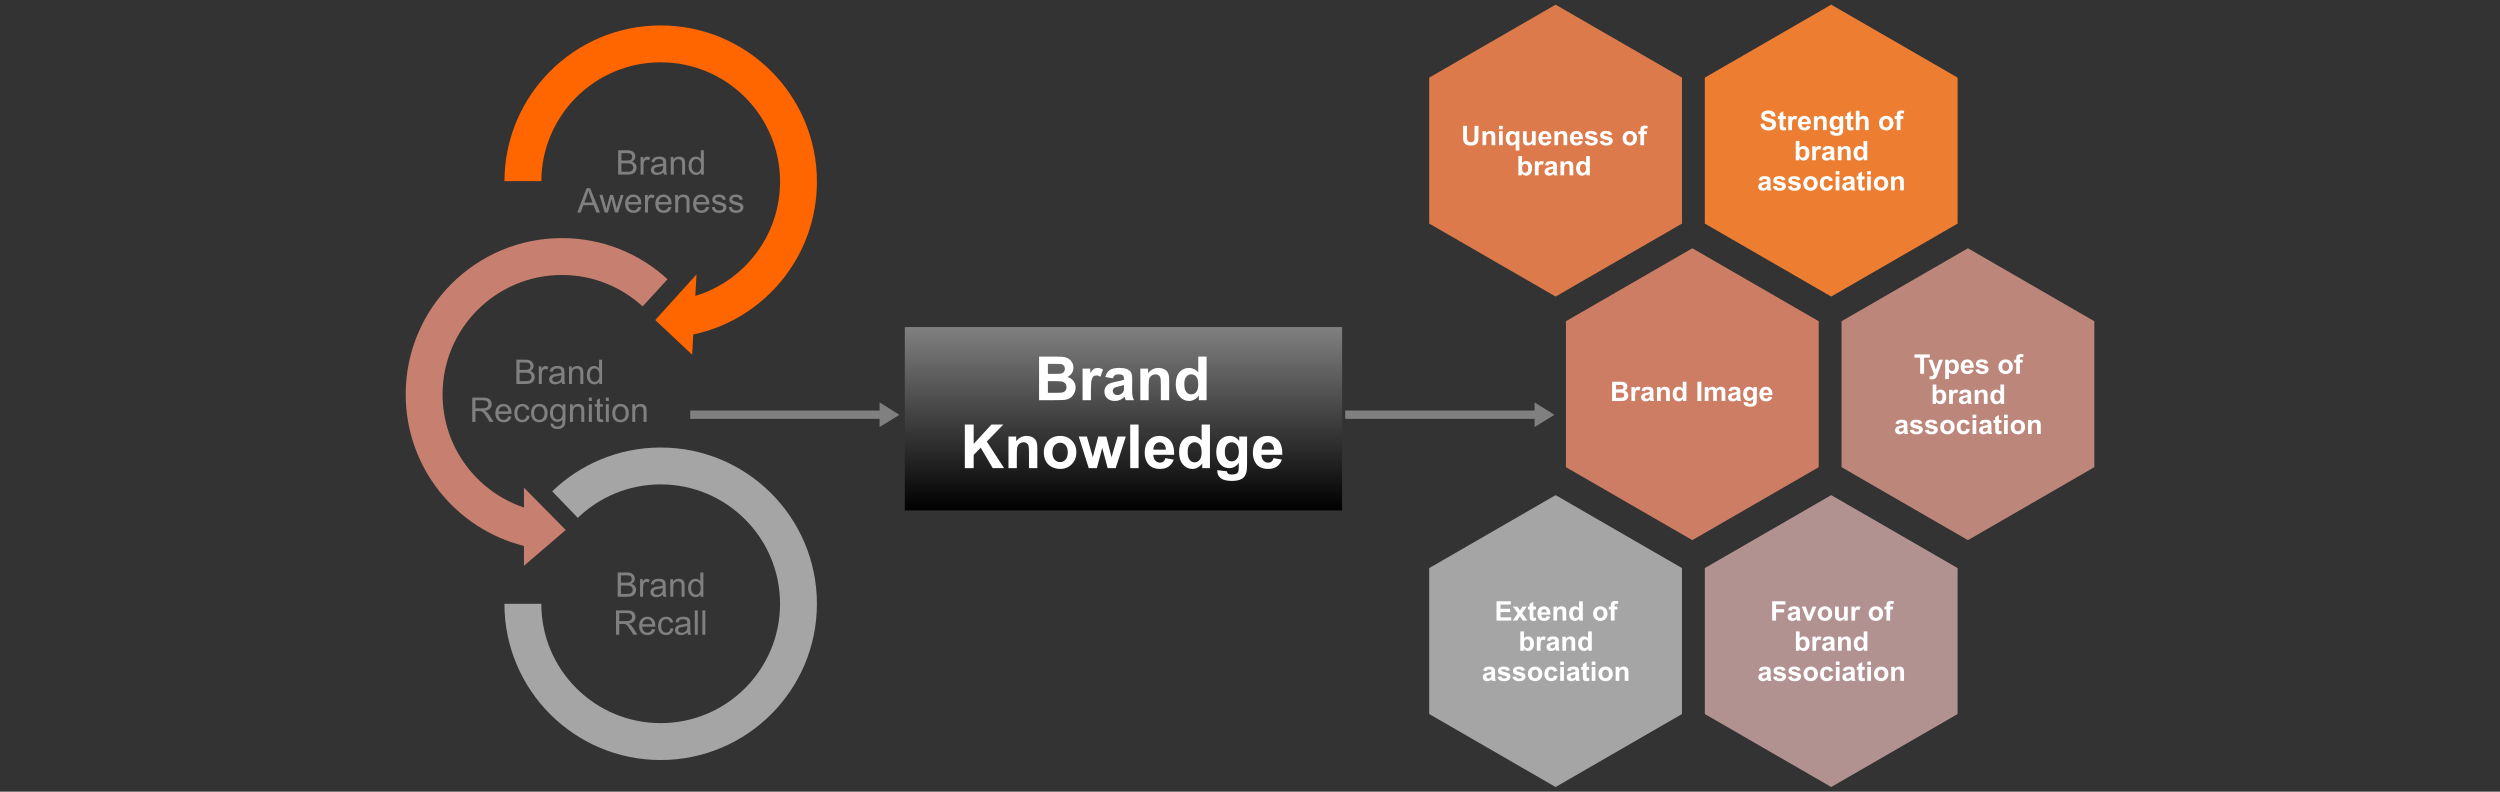 <?xml version="1.0" encoding="UTF-8"?>
<!DOCTYPE svg PUBLIC "-//W3C//DTD SVG 1.0//EN" "http://www.w3.org/TR/2001/REC-SVG-20010904/DTD/svg10.dtd">
<!-- Creator: CorelDRAW 2018 (64-Bit) -->
<svg xmlns="http://www.w3.org/2000/svg" xml:space="preserve" width="1200px" height="380px" version="1.0" style="shape-rendering:geometricPrecision; text-rendering:geometricPrecision; image-rendering:optimizeQuality; fill-rule:evenodd; clip-rule:evenodd"
viewBox="0 0 1200 380"
 xmlns:xlink="http://www.w3.org/1999/xlink">
 <rect x="0" y="0" width="1200" height="380" fill="#333333" stroke="none"/>
 <defs>
  <style type="text/css">
   <![CDATA[
    .fil0 {fill:none}
    .fil5 {fill:#A5A5A5}
    .fil11 {fill:#B19290}
    .fil10 {fill:#BC867A}
    .fil4 {fill:#C77F70}
    .fil9 {fill:#CD7D64}
    .fil7 {fill:#DC7A4B}
    .fil8 {fill:#ED7D31}
    .fil3 {fill:#FF6600}
    .fil6 {fill:gray;fill-rule:nonzero}
    .fil2 {fill:white;fill-rule:nonzero}
    .fil1 {fill:url(#id0)}
   ]]>
  </style>
  <linearGradient id="id0" gradientUnits="userSpaceOnUse" x1="619.73" y1="156.99" x2="619.73" y2="245.01">
   <stop offset="0" style="stop-opacity:1; stop-color:gray"/>
   <stop offset="1" style="stop-opacity:1; stop-color:black"/>
  </linearGradient>
 </defs>
 <g id="Layer_x0020_1">
  <rect class="fil0" width="1200" height="380"/>
  <g id="_2216970401344">
   <rect class="fil1" x="434.31" y="156.99" width="209.9" height="88.02"/>
   <path class="fil2" d="M498.75 171.17l8.37 0c1.66,0 2.89,0.07 3.7,0.2 0.82,0.14 1.54,0.43 2.18,0.86 0.65,0.44 1.18,1.02 1.61,1.75 0.43,0.72 0.64,1.54 0.64,2.44 0,0.97 -0.26,1.87 -0.79,2.69 -0.52,0.81 -1.24,1.42 -2.14,1.83 1.27,0.38 2.25,1.01 2.93,1.91 0.68,0.89 1.03,1.94 1.03,3.15 0,0.96 -0.22,1.88 -0.67,2.78 -0.44,0.9 -1.04,1.62 -1.81,2.16 -0.77,0.54 -1.71,0.87 -2.84,1 -0.7,0.07 -2.39,0.12 -5.09,0.14l-7.12 0 0 -20.91zm4.24 3.47l0 4.82 2.76 0c1.64,0 2.66,-0.02 3.06,-0.07 0.72,-0.08 1.29,-0.33 1.71,-0.75 0.41,-0.41 0.61,-0.95 0.61,-1.62 0,-0.65 -0.17,-1.17 -0.53,-1.57 -0.36,-0.41 -0.89,-0.65 -1.59,-0.73 -0.42,-0.05 -1.62,-0.08 -3.6,-0.08l-2.42 0zm0 8.3l0 5.6 3.91 0c1.52,0 2.49,-0.04 2.9,-0.12 0.63,-0.12 1.14,-0.4 1.53,-0.84 0.39,-0.45 0.59,-1.04 0.59,-1.78 0,-0.63 -0.15,-1.16 -0.45,-1.6 -0.31,-0.44 -0.75,-0.76 -1.32,-0.96 -0.58,-0.2 -1.83,-0.3 -3.75,-0.3l-3.41 0zm20.65 9.14l-4 0 0 -15.16 3.71 0 0 2.15c0.64,-1.01 1.21,-1.68 1.72,-2 0.51,-0.31 1.09,-0.47 1.74,-0.47 0.91,0 1.79,0.25 2.64,0.75l-1.24 3.5c-0.68,-0.44 -1.31,-0.66 -1.88,-0.66 -0.57,0 -1.05,0.16 -1.44,0.46 -0.38,0.32 -0.69,0.87 -0.91,1.68 -0.23,0.81 -0.34,2.5 -0.34,5.08l0 4.67zm10.52 -10.49l-3.62 -0.64c0.4,-1.48 1.11,-2.57 2.11,-3.28 1,-0.71 2.48,-1.07 4.45,-1.07 1.78,0 3.12,0.21 3.99,0.63 0.87,0.43 1.49,0.96 1.85,1.61 0.35,0.66 0.53,1.85 0.53,3.59l-0.06 4.67c0,1.33 0.07,2.32 0.19,2.95 0.13,0.63 0.37,1.31 0.72,2.03l-3.97 0c-0.1,-0.27 -0.24,-0.65 -0.39,-1.17 -0.06,-0.24 -0.11,-0.39 -0.14,-0.47 -0.68,0.67 -1.41,1.18 -2.19,1.51 -0.78,0.34 -1.6,0.51 -2.48,0.51 -1.56,0 -2.78,-0.43 -3.68,-1.27 -0.9,-0.84 -1.34,-1.92 -1.34,-3.21 0,-0.85 0.2,-1.62 0.61,-2.29 0.41,-0.66 0.98,-1.18 1.72,-1.54 0.73,-0.35 1.79,-0.66 3.18,-0.93 1.87,-0.35 3.17,-0.68 3.89,-0.98l0 -0.41c0,-0.78 -0.19,-1.33 -0.57,-1.67 -0.38,-0.33 -1.1,-0.49 -2.16,-0.49 -0.72,0 -1.27,0.14 -1.67,0.43 -0.4,0.28 -0.73,0.78 -0.97,1.49zm5.37 3.25c-0.51,0.17 -1.32,0.37 -2.44,0.61 -1.11,0.24 -1.84,0.47 -2.18,0.7 -0.52,0.37 -0.78,0.84 -0.78,1.41 0,0.56 0.21,1.04 0.63,1.45 0.41,0.41 0.95,0.62 1.59,0.62 0.72,0 1.41,-0.24 2.07,-0.72 0.48,-0.36 0.8,-0.8 0.96,-1.32 0.1,-0.34 0.15,-1 0.15,-1.96l0 -0.79zm21.67 7.24l-4 0 0 -7.73c0,-1.63 -0.08,-2.69 -0.25,-3.16 -0.18,-0.49 -0.46,-0.86 -0.85,-1.12 -0.39,-0.27 -0.85,-0.4 -1.4,-0.4 -0.7,0 -1.33,0.19 -1.88,0.57 -0.56,0.38 -0.94,0.88 -1.15,1.5 -0.21,0.63 -0.31,1.79 -0.31,3.49l0 6.85 -4 0 0 -15.16 3.71 0 0 2.23c1.33,-1.7 3,-2.55 5.02,-2.55 0.88,0 1.7,0.16 2.43,0.48 0.74,0.32 1.3,0.72 1.67,1.21 0.38,0.5 0.64,1.06 0.79,1.69 0.15,0.63 0.22,1.52 0.22,2.69l0 9.41zm17.96 0l-3.71 0 0 -2.23c-0.62,0.87 -1.35,1.52 -2.19,1.96 -0.85,0.43 -1.7,0.65 -2.56,0.65 -1.74,0 -3.24,-0.7 -4.48,-2.11 -1.24,-1.41 -1.87,-3.36 -1.87,-5.88 0,-2.57 0.61,-4.53 1.82,-5.86 1.21,-1.34 2.74,-2.01 4.59,-2.01 1.69,0 3.16,0.71 4.4,2.11l0 -7.54 4 0 0 20.91zm-10.69 -7.87c0,1.62 0.22,2.79 0.67,3.52 0.64,1.05 1.54,1.57 2.7,1.57 0.92,0 1.71,-0.39 2.35,-1.18 0.65,-0.79 0.97,-1.96 0.97,-3.53 0,-1.74 -0.31,-3 -0.94,-3.77 -0.63,-0.77 -1.43,-1.15 -2.41,-1.15 -0.95,0 -1.74,0.38 -2.38,1.14 -0.64,0.76 -0.96,1.89 -0.96,3.4zm-105.35 40.49l0 -20.91 4.24 0 0 9.27 8.53 -9.27 5.67 0 -7.89 8.15 8.3 12.76 -5.46 0 -5.75 -9.81 -3.4 3.49 0 6.32 -4.24 0zm34.79 0l-4 0 0 -7.72c0,-1.64 -0.09,-2.69 -0.26,-3.17 -0.18,-0.48 -0.45,-0.85 -0.84,-1.12 -0.39,-0.27 -0.86,-0.4 -1.41,-0.4 -0.7,0 -1.32,0.19 -1.88,0.57 -0.56,0.38 -0.94,0.89 -1.14,1.51 -0.21,0.63 -0.31,1.79 -0.31,3.48l0 6.85 -4 0 0 -15.15 3.7 0 0 2.22c1.33,-1.7 3,-2.54 5.02,-2.54 0.89,0 1.7,0.16 2.44,0.47 0.73,0.32 1.29,0.73 1.66,1.22 0.38,0.5 0.65,1.06 0.79,1.68 0.15,0.63 0.23,1.53 0.23,2.69l0 9.41zm3.12 -7.76c0,-1.33 0.32,-2.62 0.98,-3.87 0.66,-1.25 1.59,-2.2 2.79,-2.86 1.2,-0.65 2.54,-0.98 4.02,-0.98 2.3,0 4.17,0.74 5.63,2.23 1.47,1.49 2.2,3.37 2.2,5.65 0,2.3 -0.74,4.2 -2.21,5.71 -1.48,1.51 -3.34,2.26 -5.59,2.26 -1.38,0 -2.71,-0.31 -3.97,-0.94 -1.25,-0.63 -2.21,-1.55 -2.87,-2.77 -0.66,-1.21 -0.98,-2.69 -0.98,-4.43zm4.11 0.21c0,1.51 0.36,2.66 1.07,3.46 0.72,0.8 1.59,1.2 2.64,1.2 1.04,0 1.92,-0.4 2.62,-1.2 0.71,-0.8 1.06,-1.96 1.06,-3.49 0,-1.48 -0.35,-2.62 -1.06,-3.42 -0.7,-0.8 -1.58,-1.2 -2.62,-1.2 -1.05,0 -1.92,0.4 -2.64,1.2 -0.71,0.8 -1.07,1.95 -1.07,3.45zm17.46 7.55l-4.79 -15.15 3.9 0 2.84 9.93 2.61 -9.93 3.86 0 2.52 9.93 2.9 -9.93 3.95 0 -4.87 15.15 -3.84 0 -2.61 -9.75 -2.57 9.75 -3.9 0zm19.91 0l0 -20.91 4.01 0 0 20.91 -4.01 0zm16.88 -4.79l4 0.68c-0.51,1.46 -1.32,2.58 -2.43,3.34 -1.11,0.77 -2.5,1.15 -4.16,1.15 -2.63,0 -4.58,-0.86 -5.84,-2.58 -1,-1.38 -1.5,-3.13 -1.5,-5.23 0,-2.52 0.66,-4.49 1.97,-5.91 1.31,-1.42 2.97,-2.13 4.97,-2.13 2.25,0 4.02,0.74 5.33,2.23 1.3,1.49 1.92,3.77 1.86,6.85l-10.01 0c0.03,1.19 0.35,2.11 0.97,2.77 0.61,0.66 1.38,0.99 2.29,0.99 0.63,0 1.16,-0.17 1.58,-0.51 0.43,-0.34 0.75,-0.89 0.97,-1.65zm0.23 -4.06c-0.03,-1.16 -0.32,-2.05 -0.89,-2.65 -0.57,-0.61 -1.26,-0.91 -2.08,-0.91 -0.87,0 -1.59,0.32 -2.16,0.96 -0.57,0.64 -0.85,1.51 -0.84,2.6l5.97 0zm21.15 8.85l-3.71 0 0 -2.22c-0.62,0.86 -1.35,1.51 -2.19,1.95 -0.85,0.43 -1.7,0.65 -2.56,0.65 -1.74,0 -3.24,-0.7 -4.48,-2.11 -1.24,-1.4 -1.87,-3.36 -1.87,-5.87 0,-2.57 0.61,-4.53 1.82,-5.87 1.21,-1.34 2.74,-2 4.59,-2 1.69,0 3.16,0.7 4.4,2.11l0 -7.55 4 0 0 20.91zm-10.69 -7.87c0,1.62 0.23,2.8 0.67,3.52 0.65,1.05 1.55,1.58 2.7,1.58 0.92,0 1.71,-0.4 2.35,-1.18 0.65,-0.79 0.97,-1.97 0.97,-3.53 0,-1.75 -0.31,-3.01 -0.94,-3.77 -0.63,-0.77 -1.43,-1.16 -2.4,-1.16 -0.95,0 -1.75,0.38 -2.39,1.14 -0.64,0.76 -0.96,1.89 -0.96,3.4zm14.25 8.84l4.58 0.55c0.08,0.54 0.26,0.91 0.53,1.12 0.38,0.28 0.98,0.43 1.8,0.43 1.05,0 1.83,-0.16 2.35,-0.47 0.36,-0.21 0.62,-0.55 0.8,-1.02 0.12,-0.33 0.19,-0.94 0.19,-1.83l0.02 -2.22c-1.21,1.65 -2.73,2.47 -4.56,2.47 -2.03,0 -3.65,-0.86 -4.84,-2.58 -0.93,-1.35 -1.4,-3.05 -1.4,-5.07 0,-2.54 0.62,-4.48 1.84,-5.81 1.22,-1.34 2.74,-2.01 4.56,-2.01 1.88,0 3.42,0.82 4.64,2.46l0 -2.14 3.74 0 0 13.59c0,1.78 -0.15,3.12 -0.44,4 -0.3,0.89 -0.71,1.58 -1.25,2.08 -0.53,0.51 -1.24,0.91 -2.13,1.19 -0.89,0.28 -2.01,0.43 -3.37,0.43 -2.57,0 -4.39,-0.45 -5.47,-1.33 -1.07,-0.88 -1.61,-2 -1.61,-3.36 0,-0.13 0.01,-0.29 0.02,-0.48zm3.59 -8.85c0,1.6 0.31,2.78 0.93,3.52 0.62,0.75 1.39,1.12 2.3,1.12 0.97,0 1.8,-0.38 2.47,-1.15 0.68,-0.76 1.02,-1.89 1.02,-3.39 0,-1.57 -0.32,-2.73 -0.97,-3.49 -0.64,-0.76 -1.46,-1.14 -2.45,-1.14 -0.96,0 -1.75,0.38 -2.37,1.12 -0.62,0.75 -0.93,1.88 -0.93,3.41zm23.39 3.09l4 0.68c-0.51,1.46 -1.33,2.58 -2.43,3.34 -1.11,0.77 -2.5,1.15 -4.16,1.15 -2.63,0 -4.58,-0.86 -5.84,-2.58 -1,-1.38 -1.5,-3.13 -1.5,-5.23 0,-2.52 0.66,-4.49 1.96,-5.91 1.31,-1.42 2.97,-2.13 4.98,-2.13 2.25,0 4.02,0.74 5.33,2.23 1.3,1.49 1.92,3.77 1.86,6.85l-10.02 0c0.03,1.19 0.36,2.11 0.97,2.77 0.62,0.66 1.39,0.99 2.3,0.99 0.63,0 1.15,-0.17 1.58,-0.51 0.43,-0.34 0.75,-0.89 0.97,-1.65zm0.23 -4.06c-0.03,-1.16 -0.33,-2.05 -0.9,-2.65 -0.57,-0.61 -1.26,-0.91 -2.07,-0.91 -0.88,0 -1.6,0.32 -2.16,0.96 -0.57,0.64 -0.85,1.51 -0.84,2.6l5.97 0z"/>
   <path class="fil3" d="M317.12 12.2c41.42,0 75,33.58 75,75 0,36.06 -25.45,66.17 -59.37,73.36l-0.52 9.72 -17.71 -16.67 19.79 -21.88 -0.56 10.31c23.53,-7.13 40.67,-28.98 40.67,-54.84 0,-31.64 -25.66,-57.29 -57.3,-57.29 -31.55,0 -57.15,25.51 -57.29,57.03l-17.7 0c0.14,-41.3 33.66,-74.74 74.99,-74.74z"/>
   <path class="fil4" d="M269.73 114.29c19.55,0 37.35,7.48 50.7,19.73l-11.97 13.05c-10.2,-9.36 -23.8,-15.08 -38.73,-15.08 -31.65,0 -57.3,25.65 -57.3,57.3 0,25.26 16.36,46.71 39.07,54.32l0 -9.53 20.05 20.31 -20.05 17.19 0 -9.53c-32.62,-8.15 -56.77,-37.63 -56.77,-72.76 0,-41.43 33.58,-75 75,-75z"/>
   <path class="fil5" d="M317.12 214.81c41.42,0 75,33.58 75,75 0,41.42 -33.58,75 -75,75 -41.42,0 -75,-33.58 -75,-75l17.71 0c0,31.64 25.65,57.29 57.29,57.29 31.64,0 57.3,-25.65 57.3,-57.29 0,-31.64 -25.66,-57.3 -57.3,-57.3 -15.45,0 -29.47,6.12 -39.77,16.06l-12.29 -12.74c13.49,-13.01 31.84,-21.02 52.06,-21.02z"/>
   <path class="fil6" d="M296.73 83.8l0 -11.67 4.37 0c0.9,0 1.61,0.12 2.15,0.35 0.54,0.24 0.96,0.6 1.26,1.1 0.31,0.48 0.46,1 0.46,1.54 0,0.49 -0.13,0.96 -0.4,1.4 -0.27,0.44 -0.68,0.8 -1.22,1.07 0.7,0.21 1.25,0.56 1.62,1.06 0.38,0.5 0.57,1.09 0.57,1.77 0,0.54 -0.11,1.05 -0.34,1.52 -0.24,0.47 -0.52,0.83 -0.86,1.09 -0.34,0.25 -0.77,0.45 -1.28,0.58 -0.51,0.13 -1.14,0.19 -1.88,0.19l-4.45 0zm1.54 -6.76l2.53 0c0.68,0 1.17,-0.05 1.47,-0.14 0.39,-0.12 0.69,-0.31 0.89,-0.58 0.2,-0.27 0.3,-0.61 0.3,-1.02 0,-0.39 -0.09,-0.74 -0.28,-1.03 -0.19,-0.3 -0.45,-0.5 -0.8,-0.61 -0.34,-0.11 -0.94,-0.16 -1.77,-0.16l-2.34 0 0 3.54zm0 5.39l2.91 0c0.5,0 0.85,-0.02 1.06,-0.06 0.35,-0.06 0.65,-0.16 0.89,-0.31 0.24,-0.15 0.43,-0.37 0.59,-0.65 0.15,-0.29 0.23,-0.62 0.23,-0.99 0,-0.44 -0.11,-0.82 -0.34,-1.14 -0.22,-0.32 -0.53,-0.55 -0.93,-0.68 -0.39,-0.13 -0.96,-0.19 -1.71,-0.19l-2.7 0 0 4.02zm9.2 1.37l0 -8.46 1.28 0 0 1.3c0.33,-0.6 0.64,-1 0.92,-1.19 0.28,-0.19 0.58,-0.29 0.92,-0.29 0.48,0 0.97,0.15 1.47,0.46l-0.51 1.32c-0.34,-0.2 -0.69,-0.29 -1.04,-0.29 -0.31,0 -0.59,0.09 -0.84,0.28 -0.25,0.19 -0.42,0.45 -0.53,0.78 -0.16,0.51 -0.24,1.06 -0.24,1.67l0 4.42 -1.43 0zm10.97 -1.06c-0.53,0.46 -1.05,0.77 -1.54,0.96 -0.49,0.19 -1.02,0.28 -1.58,0.28 -0.93,0 -1.65,-0.22 -2.15,-0.68 -0.5,-0.45 -0.75,-1.03 -0.75,-1.73 0,-0.42 0.1,-0.79 0.29,-1.13 0.19,-0.35 0.43,-0.62 0.74,-0.83 0.3,-0.2 0.65,-0.36 1.03,-0.47 0.28,-0.07 0.71,-0.14 1.28,-0.21 1.15,-0.14 2.01,-0.3 2.56,-0.49 0,-0.2 0,-0.32 0,-0.37 0,-0.58 -0.13,-1 -0.4,-1.23 -0.37,-0.33 -0.92,-0.49 -1.64,-0.49 -0.67,0 -1.18,0.12 -1.5,0.36 -0.32,0.23 -0.56,0.65 -0.71,1.26l-1.4 -0.2c0.13,-0.6 0.33,-1.09 0.63,-1.46 0.29,-0.37 0.72,-0.65 1.27,-0.85 0.55,-0.2 1.19,-0.3 1.92,-0.3 0.73,0 1.32,0.09 1.77,0.26 0.45,0.17 0.78,0.38 1,0.64 0.21,0.26 0.36,0.58 0.44,0.98 0.05,0.24 0.08,0.68 0.08,1.31l0 1.91c0,1.32 0.03,2.16 0.08,2.52 0.06,0.36 0.18,0.7 0.36,1.02l-1.5 0c-0.15,-0.3 -0.24,-0.65 -0.28,-1.06zm-0.12 -3.18c-0.52,0.22 -1.3,0.39 -2.34,0.54 -0.6,0.09 -1.01,0.18 -1.26,0.29 -0.24,0.1 -0.43,0.26 -0.56,0.46 -0.14,0.2 -0.2,0.43 -0.2,0.68 0,0.37 0.14,0.69 0.43,0.95 0.29,0.25 0.71,0.38 1.27,0.38 0.55,0 1.04,-0.12 1.48,-0.36 0.43,-0.24 0.74,-0.57 0.95,-0.99 0.15,-0.32 0.23,-0.8 0.23,-1.43l0 -0.52zm3.66 4.24l0 -8.46 1.29 0 0 1.2c0.62,-0.92 1.51,-1.38 2.68,-1.38 0.51,0 0.98,0.09 1.41,0.28 0.42,0.18 0.74,0.42 0.96,0.72 0.21,0.29 0.36,0.65 0.44,1.05 0.05,0.27 0.08,0.73 0.08,1.4l0 5.19 -1.43 0 0 -5.14c0,-0.58 -0.06,-1.02 -0.17,-1.31 -0.11,-0.29 -0.31,-0.52 -0.59,-0.69 -0.28,-0.17 -0.62,-0.26 -1,-0.26 -0.61,0 -1.13,0.19 -1.57,0.58 -0.45,0.39 -0.67,1.12 -0.67,2.21l0 4.61 -1.43 0zm14.53 0l0 -1.07c-0.54,0.83 -1.33,1.25 -2.37,1.25 -0.67,0 -1.29,-0.18 -1.85,-0.56 -0.57,-0.37 -1.01,-0.88 -1.32,-1.55 -0.31,-0.66 -0.46,-1.43 -0.46,-2.29 0,-0.84 0.14,-1.61 0.42,-2.29 0.28,-0.69 0.7,-1.22 1.26,-1.58 0.56,-0.37 1.19,-0.55 1.89,-0.55 0.51,0 0.96,0.11 1.36,0.33 0.39,0.21 0.72,0.49 0.97,0.84l0 -4.2 1.43 0 0 11.67 -1.33 0zm-4.54 -4.22c0,1.08 0.23,1.89 0.69,2.43 0.46,0.53 1,0.8 1.62,0.8 0.63,0 1.16,-0.26 1.6,-0.77 0.44,-0.51 0.66,-1.29 0.66,-2.34 0,-1.15 -0.22,-2 -0.67,-2.54 -0.45,-0.54 -1,-0.81 -1.66,-0.81 -0.63,0 -1.17,0.26 -1.59,0.78 -0.43,0.52 -0.65,1.34 -0.65,2.45zm-54.88 22.43l4.47 -11.67 1.7 0 4.75 11.67 -1.75 0 -1.35 -3.53 -4.92 0 -1.26 3.53 -1.64 0zm3.36 -4.79l3.97 0 -1.21 -3.23c-0.37,-0.99 -0.65,-1.8 -0.84,-2.44 -0.16,0.76 -0.38,1.51 -0.64,2.24l-1.28 3.43zm9.84 4.79l-2.56 -8.46 1.5 0 1.35 4.88 0.48 1.82c0.02,-0.09 0.17,-0.67 0.44,-1.74l1.34 -4.96 1.47 0 1.27 4.92 0.42 1.61 0.48 -1.64 1.46 -4.89 1.4 0 -2.66 8.46 -1.48 0 -1.34 -5.06 -0.34 -1.45 -1.71 6.51 -1.52 0zm16.02 -2.74l1.48 0.2c-0.23,0.86 -0.66,1.53 -1.29,2.01 -0.63,0.47 -1.43,0.71 -2.42,0.71 -1.23,0 -2.21,-0.38 -2.93,-1.14 -0.72,-0.76 -1.08,-1.82 -1.08,-3.2 0,-1.42 0.36,-2.52 1.09,-3.3 0.73,-0.79 1.68,-1.18 2.85,-1.18 1.12,0 2.04,0.39 2.76,1.15 0.71,0.77 1.07,1.86 1.07,3.25 0,0.08 0,0.21 -0.01,0.38l-6.3 0c0.06,0.93 0.32,1.64 0.79,2.13 0.47,0.49 1.06,0.74 1.76,0.74 0.53,0 0.98,-0.14 1.35,-0.42 0.37,-0.27 0.66,-0.72 0.88,-1.33zm-4.69 -2.29l4.71 0c-0.07,-0.72 -0.25,-1.25 -0.54,-1.6 -0.46,-0.56 -1.05,-0.83 -1.78,-0.83 -0.65,0 -1.21,0.22 -1.65,0.66 -0.45,0.44 -0.7,1.03 -0.74,1.77zm7.97 5.03l0 -8.46 1.29 0 0 1.3c0.33,-0.6 0.63,-1 0.91,-1.19 0.28,-0.19 0.59,-0.29 0.92,-0.29 0.48,0 0.98,0.16 1.48,0.46l-0.51 1.32c-0.35,-0.2 -0.7,-0.29 -1.05,-0.29 -0.31,0 -0.59,0.09 -0.84,0.28 -0.25,0.19 -0.42,0.45 -0.53,0.78 -0.16,0.51 -0.24,1.07 -0.24,1.67l0 4.42 -1.43 0zm11.21 -2.74l1.49 0.2c-0.23,0.86 -0.66,1.53 -1.3,2.01 -0.63,0.47 -1.43,0.71 -2.41,0.71 -1.23,0 -2.21,-0.38 -2.93,-1.14 -0.73,-0.76 -1.09,-1.82 -1.09,-3.2 0,-1.42 0.37,-2.52 1.1,-3.3 0.73,-0.79 1.67,-1.18 2.84,-1.18 1.13,0 2.05,0.39 2.76,1.15 0.72,0.77 1.08,1.86 1.08,3.25 0,0.08 -0.01,0.21 -0.01,0.38l-6.3 0c0.05,0.93 0.31,1.64 0.79,2.13 0.47,0.49 1.06,0.74 1.76,0.74 0.52,0 0.97,-0.14 1.34,-0.42 0.37,-0.27 0.67,-0.72 0.88,-1.33zm-4.69 -2.29l4.71 0c-0.06,-0.72 -0.24,-1.25 -0.54,-1.6 -0.45,-0.56 -1.05,-0.83 -1.77,-0.83 -0.66,0 -1.21,0.22 -1.66,0.66 -0.44,0.44 -0.69,1.03 -0.74,1.77zm7.99 5.03l0 -8.46 1.29 0 0 1.2c0.62,-0.92 1.51,-1.38 2.68,-1.38 0.52,0 0.98,0.1 1.41,0.28 0.43,0.18 0.75,0.42 0.96,0.72 0.21,0.29 0.36,0.65 0.44,1.05 0.06,0.27 0.08,0.73 0.08,1.4l0 5.19 -1.43 0 0 -5.14c0,-0.58 -0.06,-1.02 -0.17,-1.31 -0.11,-0.29 -0.31,-0.52 -0.59,-0.69 -0.28,-0.17 -0.62,-0.26 -1,-0.26 -0.61,0 -1.13,0.19 -1.57,0.58 -0.45,0.39 -0.67,1.13 -0.67,2.21l0 4.61 -1.43 0zm14.84 -2.74l1.48 0.2c-0.23,0.86 -0.66,1.53 -1.29,2.01 -0.63,0.47 -1.44,0.71 -2.42,0.71 -1.23,0 -2.21,-0.38 -2.93,-1.14 -0.73,-0.76 -1.09,-1.82 -1.09,-3.2 0,-1.42 0.37,-2.52 1.1,-3.3 0.73,-0.79 1.68,-1.18 2.84,-1.18 1.13,0 2.05,0.39 2.77,1.15 0.71,0.77 1.07,1.86 1.07,3.25 0,0.08 0,0.21 -0.01,0.38l-6.3 0c0.05,0.93 0.32,1.64 0.79,2.13 0.47,0.49 1.06,0.74 1.76,0.74 0.53,0 0.97,-0.14 1.34,-0.42 0.38,-0.27 0.67,-0.72 0.89,-1.33zm-4.7 -2.29l4.71 0c-0.06,-0.72 -0.24,-1.25 -0.54,-1.6 -0.45,-0.56 -1.04,-0.83 -1.77,-0.83 -0.66,0 -1.21,0.22 -1.66,0.66 -0.44,0.44 -0.69,1.03 -0.74,1.77zm7.42 2.51l1.42 -0.23c0.08,0.57 0.3,1 0.67,1.31 0.36,0.3 0.87,0.45 1.52,0.45 0.66,0 1.15,-0.13 1.47,-0.4 0.32,-0.27 0.48,-0.59 0.48,-0.95 0,-0.32 -0.14,-0.58 -0.43,-0.76 -0.2,-0.13 -0.69,-0.29 -1.47,-0.49 -1.04,-0.26 -1.77,-0.49 -2.18,-0.68 -0.4,-0.2 -0.71,-0.46 -0.92,-0.8 -0.21,-0.34 -0.31,-0.72 -0.31,-1.13 0,-0.38 0.08,-0.73 0.25,-1.05 0.18,-0.32 0.41,-0.59 0.71,-0.8 0.22,-0.16 0.52,-0.3 0.91,-0.42 0.38,-0.11 0.79,-0.17 1.23,-0.17 0.67,0 1.25,0.1 1.75,0.29 0.5,0.19 0.87,0.45 1.11,0.78 0.24,0.33 0.4,0.76 0.49,1.31l-1.4 0.2c-0.06,-0.44 -0.25,-0.79 -0.55,-1.03 -0.31,-0.25 -0.74,-0.37 -1.29,-0.37 -0.66,0 -1.13,0.11 -1.41,0.32 -0.28,0.22 -0.42,0.48 -0.42,0.77 0,0.18 0.06,0.35 0.18,0.5 0.11,0.15 0.29,0.28 0.54,0.38 0.15,0.05 0.57,0.18 1.27,0.37 1.01,0.27 1.71,0.49 2.12,0.66 0.4,0.17 0.71,0.42 0.94,0.75 0.23,0.33 0.35,0.74 0.35,1.22 0,0.48 -0.14,0.93 -0.42,1.35 -0.28,0.42 -0.68,0.75 -1.21,0.98 -0.52,0.23 -1.12,0.34 -1.78,0.34 -1.1,0 -1.94,-0.23 -2.52,-0.68 -0.57,-0.46 -0.94,-1.13 -1.1,-2.02zm8.15 0l1.42 -0.23c0.08,0.57 0.3,1 0.67,1.31 0.36,0.3 0.87,0.45 1.52,0.45 0.66,0 1.15,-0.13 1.47,-0.4 0.32,-0.27 0.48,-0.59 0.48,-0.95 0,-0.32 -0.14,-0.58 -0.43,-0.76 -0.2,-0.13 -0.69,-0.29 -1.46,-0.49 -1.05,-0.26 -1.78,-0.49 -2.19,-0.68 -0.4,-0.2 -0.71,-0.46 -0.92,-0.8 -0.21,-0.34 -0.31,-0.72 -0.31,-1.13 0,-0.38 0.08,-0.73 0.25,-1.05 0.18,-0.32 0.41,-0.59 0.71,-0.8 0.22,-0.16 0.53,-0.3 0.91,-0.42 0.38,-0.11 0.8,-0.17 1.23,-0.17 0.67,0 1.25,0.1 1.75,0.29 0.5,0.19 0.87,0.45 1.11,0.78 0.24,0.33 0.4,0.76 0.49,1.31l-1.4 0.2c-0.06,-0.44 -0.25,-0.79 -0.55,-1.03 -0.31,-0.25 -0.74,-0.37 -1.29,-0.37 -0.66,0 -1.13,0.11 -1.41,0.32 -0.28,0.22 -0.42,0.48 -0.42,0.77 0,0.18 0.06,0.35 0.18,0.5 0.11,0.15 0.29,0.28 0.55,0.38 0.14,0.05 0.56,0.18 1.26,0.37 1.01,0.27 1.72,0.49 2.12,0.66 0.4,0.17 0.71,0.42 0.94,0.75 0.23,0.33 0.35,0.74 0.35,1.22 0,0.48 -0.14,0.93 -0.42,1.35 -0.28,0.42 -0.68,0.75 -1.21,0.98 -0.52,0.23 -1.12,0.34 -1.78,0.34 -1.1,0 -1.94,-0.23 -2.51,-0.68 -0.58,-0.46 -0.95,-1.13 -1.11,-2.02z"/>
   <path class="fil6" d="M247.87 184.31l0 -11.68 4.38 0c0.89,0 1.61,0.12 2.15,0.36 0.54,0.23 0.96,0.6 1.26,1.09 0.31,0.49 0.46,1 0.46,1.54 0,0.5 -0.13,0.97 -0.4,1.41 -0.27,0.44 -0.68,0.79 -1.23,1.07 0.71,0.2 1.26,0.56 1.63,1.06 0.38,0.49 0.57,1.08 0.57,1.76 0,0.55 -0.11,1.06 -0.34,1.53 -0.24,0.47 -0.52,0.83 -0.86,1.09 -0.34,0.25 -0.77,0.44 -1.28,0.57 -0.51,0.13 -1.14,0.2 -1.88,0.2l-4.46 0zm1.55 -6.77l2.53 0c0.68,0 1.17,-0.04 1.47,-0.13 0.39,-0.12 0.69,-0.32 0.89,-0.59 0.2,-0.27 0.3,-0.61 0.3,-1.02 0,-0.39 -0.09,-0.73 -0.28,-1.02 -0.19,-0.3 -0.45,-0.5 -0.8,-0.61 -0.34,-0.11 -0.94,-0.17 -1.77,-0.17l-2.34 0 0 3.54zm0 5.4l2.91 0c0.5,0 0.85,-0.02 1.05,-0.06 0.36,-0.06 0.66,-0.17 0.9,-0.32 0.24,-0.15 0.43,-0.36 0.58,-0.65 0.16,-0.28 0.24,-0.61 0.24,-0.99 0,-0.43 -0.11,-0.81 -0.34,-1.13 -0.22,-0.33 -0.53,-0.55 -0.93,-0.68 -0.39,-0.13 -0.96,-0.2 -1.71,-0.2l-2.7 0 0 4.03zm9.2 1.37l0 -8.46 1.28 0 0 1.29c0.33,-0.6 0.64,-0.99 0.92,-1.18 0.28,-0.2 0.58,-0.29 0.92,-0.29 0.48,0 0.97,0.15 1.47,0.45l-0.51 1.32c-0.34,-0.19 -0.69,-0.29 -1.04,-0.29 -0.31,0 -0.59,0.09 -0.84,0.28 -0.25,0.19 -0.42,0.45 -0.53,0.79 -0.16,0.5 -0.24,1.06 -0.24,1.67l0 4.42 -1.43 0zm10.97 -1.06c-0.53,0.45 -1.05,0.77 -1.54,0.96 -0.49,0.18 -1.02,0.28 -1.58,0.28 -0.93,0 -1.65,-0.23 -2.15,-0.68 -0.5,-0.45 -0.75,-1.03 -0.75,-1.74 0,-0.41 0.1,-0.79 0.29,-1.13 0.19,-0.34 0.43,-0.61 0.74,-0.82 0.3,-0.21 0.65,-0.36 1.03,-0.47 0.28,-0.07 0.71,-0.14 1.28,-0.21 1.15,-0.14 2.01,-0.31 2.56,-0.5 0,-0.19 0,-0.32 0,-0.37 0,-0.58 -0.13,-0.99 -0.4,-1.23 -0.37,-0.32 -0.92,-0.48 -1.64,-0.48 -0.68,0 -1.18,0.12 -1.5,0.35 -0.32,0.24 -0.56,0.66 -0.71,1.26l-1.4 -0.2c0.13,-0.6 0.33,-1.08 0.63,-1.45 0.29,-0.37 0.72,-0.65 1.27,-0.85 0.55,-0.2 1.19,-0.3 1.92,-0.3 0.73,0 1.32,0.08 1.77,0.25 0.45,0.17 0.78,0.39 1,0.64 0.21,0.26 0.36,0.59 0.44,0.98 0.05,0.25 0.08,0.69 0.08,1.32l0 1.9c0,1.33 0.02,2.17 0.08,2.53 0.06,0.35 0.18,0.69 0.35,1.02l-1.5 0c-0.14,-0.3 -0.23,-0.66 -0.27,-1.06zm-0.12 -3.18c-0.52,0.21 -1.3,0.39 -2.34,0.54 -0.6,0.08 -1.01,0.18 -1.26,0.28 -0.24,0.11 -0.43,0.26 -0.56,0.46 -0.14,0.21 -0.21,0.43 -0.21,0.68 0,0.38 0.15,0.7 0.44,0.95 0.29,0.25 0.71,0.38 1.27,0.38 0.55,0 1.04,-0.12 1.48,-0.36 0.43,-0.24 0.74,-0.57 0.95,-0.98 0.15,-0.33 0.23,-0.8 0.23,-1.43l0 -0.52zm3.66 4.24l0 -8.46 1.29 0 0 1.2c0.62,-0.92 1.51,-1.38 2.68,-1.38 0.51,0 0.98,0.09 1.41,0.27 0.42,0.18 0.74,0.42 0.96,0.72 0.21,0.3 0.36,0.65 0.44,1.06 0.05,0.26 0.08,0.73 0.08,1.39l0 5.2 -1.43 0 0 -5.14c0,-0.59 -0.06,-1.03 -0.17,-1.31 -0.11,-0.29 -0.31,-0.52 -0.59,-0.7 -0.28,-0.17 -0.62,-0.25 -1,-0.25 -0.61,0 -1.13,0.19 -1.57,0.58 -0.45,0.38 -0.67,1.12 -0.67,2.2l0 4.62 -1.43 0zm14.53 0l0 -1.08c-0.54,0.84 -1.33,1.26 -2.37,1.26 -0.67,0 -1.29,-0.19 -1.85,-0.56 -0.57,-0.37 -1.01,-0.89 -1.32,-1.55 -0.31,-0.67 -0.46,-1.43 -0.46,-2.3 0,-0.84 0.14,-1.6 0.42,-2.29 0.28,-0.68 0.7,-1.21 1.26,-1.57 0.56,-0.37 1.19,-0.55 1.89,-0.55 0.51,0 0.96,0.11 1.36,0.32 0.39,0.21 0.72,0.5 0.97,0.84l0 -4.2 1.43 0 0 11.68 -1.33 0zm-4.54 -4.22c0,1.08 0.23,1.89 0.69,2.42 0.46,0.54 1,0.8 1.62,0.8 0.63,0 1.16,-0.25 1.6,-0.76 0.44,-0.51 0.66,-1.29 0.66,-2.34 0,-1.16 -0.22,-2 -0.67,-2.54 -0.45,-0.54 -1,-0.81 -1.66,-0.81 -0.63,0 -1.17,0.25 -1.59,0.77 -0.43,0.52 -0.65,1.34 -0.65,2.46zm-56.44 22.43l0 -11.67 5.17 0c1.04,0 1.83,0.1 2.37,0.31 0.54,0.21 0.97,0.58 1.3,1.11 0.32,0.53 0.48,1.12 0.48,1.76 0,0.83 -0.27,1.52 -0.8,2.09 -0.54,0.57 -1.36,0.93 -2.48,1.08 0.41,0.2 0.72,0.4 0.93,0.59 0.45,0.41 0.87,0.93 1.27,1.55l2.02 3.18 -1.93 0 -1.54 -2.43c-0.45,-0.7 -0.82,-1.24 -1.11,-1.61 -0.29,-0.37 -0.56,-0.63 -0.79,-0.78 -0.22,-0.15 -0.46,-0.25 -0.7,-0.31 -0.17,-0.04 -0.46,-0.06 -0.86,-0.06l-1.79 0 0 5.19 -1.54 0zm1.54 -6.52l3.32 0c0.71,0 1.25,-0.08 1.65,-0.22 0.4,-0.15 0.7,-0.38 0.9,-0.7 0.21,-0.32 0.31,-0.67 0.31,-1.05 0,-0.55 -0.2,-1.01 -0.6,-1.36 -0.39,-0.36 -1.02,-0.54 -1.89,-0.54l-3.69 0 0 3.87zm15.79 3.78l1.48 0.2c-0.23,0.86 -0.66,1.53 -1.29,2 -0.63,0.48 -1.44,0.72 -2.42,0.72 -1.23,0 -2.21,-0.38 -2.93,-1.14 -0.73,-0.76 -1.09,-1.83 -1.09,-3.2 0,-1.42 0.37,-2.52 1.1,-3.31 0.73,-0.78 1.68,-1.17 2.84,-1.17 1.13,0 2.05,0.38 2.77,1.15 0.71,0.77 1.07,1.85 1.07,3.24 0,0.09 0,0.22 -0.01,0.38l-6.3 0c0.05,0.93 0.32,1.64 0.79,2.13 0.47,0.5 1.06,0.74 1.76,0.74 0.53,0 0.97,-0.13 1.34,-0.41 0.38,-0.28 0.67,-0.72 0.89,-1.33zm-4.7 -2.3l4.71 0c-0.06,-0.71 -0.24,-1.24 -0.54,-1.6 -0.45,-0.55 -1.04,-0.83 -1.77,-0.83 -0.66,0 -1.21,0.22 -1.66,0.66 -0.44,0.44 -0.69,1.03 -0.74,1.77zm13.52 1.94l1.4 0.2c-0.15,0.96 -0.55,1.71 -1.18,2.26 -0.63,0.55 -1.41,0.82 -2.33,0.82 -1.16,0 -2.09,-0.38 -2.79,-1.14 -0.7,-0.75 -1.05,-1.83 -1.05,-3.24 0,-0.91 0.15,-1.71 0.45,-2.39 0.3,-0.69 0.76,-1.2 1.38,-1.54 0.62,-0.34 1.29,-0.51 2.02,-0.51 0.91,0 1.67,0.23 2.25,0.69 0.58,0.47 0.96,1.13 1.12,1.98l-1.39 0.21c-0.13,-0.56 -0.36,-0.99 -0.7,-1.28 -0.34,-0.28 -0.75,-0.43 -1.22,-0.43 -0.73,0 -1.31,0.26 -1.77,0.78 -0.45,0.52 -0.68,1.33 -0.68,2.45 0,1.14 0.22,1.96 0.66,2.47 0.44,0.52 1,0.77 1.7,0.77 0.57,0 1.04,-0.17 1.41,-0.51 0.38,-0.35 0.62,-0.87 0.72,-1.59zm2.08 -1.13c0,-1.56 0.44,-2.72 1.31,-3.47 0.73,-0.63 1.62,-0.94 2.66,-0.94 1.16,0 2.11,0.38 2.85,1.14 0.74,0.76 1.11,1.81 1.11,3.15 0,1.08 -0.17,1.94 -0.49,2.56 -0.33,0.62 -0.8,1.11 -1.43,1.45 -0.62,0.35 -1.3,0.52 -2.04,0.52 -1.18,0 -2.14,-0.38 -2.87,-1.14 -0.73,-0.76 -1.1,-1.85 -1.1,-3.27zm1.47 0c0,1.08 0.24,1.89 0.71,2.43 0.48,0.53 1.07,0.8 1.79,0.8 0.71,0 1.31,-0.27 1.78,-0.81 0.47,-0.54 0.71,-1.36 0.71,-2.47 0,-1.04 -0.24,-1.83 -0.71,-2.36 -0.48,-0.54 -1.07,-0.81 -1.78,-0.81 -0.72,0 -1.31,0.26 -1.79,0.8 -0.47,0.53 -0.71,1.34 -0.71,2.42zm7.88 4.93l1.38 0.19c0.06,0.43 0.22,0.75 0.49,0.94 0.35,0.27 0.84,0.4 1.46,0.4 0.66,0 1.17,-0.13 1.53,-0.4 0.37,-0.26 0.61,-0.63 0.74,-1.11 0.07,-0.29 0.11,-0.9 0.1,-1.83 -0.63,0.74 -1.41,1.11 -2.34,1.11 -1.16,0 -2.07,-0.42 -2.7,-1.26 -0.64,-0.84 -0.96,-1.84 -0.96,-3.01 0,-0.81 0.15,-1.55 0.44,-2.24 0.29,-0.68 0.71,-1.2 1.27,-1.57 0.55,-0.38 1.2,-0.56 1.95,-0.56 1,0 1.82,0.41 2.47,1.22l0 -1.04 1.32 0 0 7.3c0,1.32 -0.13,2.25 -0.4,2.8 -0.27,0.55 -0.69,0.98 -1.27,1.3 -0.58,0.32 -1.3,0.48 -2.15,0.48 -1,0 -1.82,-0.22 -2.44,-0.68 -0.62,-0.45 -0.92,-1.13 -0.89,-2.04zm1.17 -5.08c0,1.11 0.22,1.92 0.66,2.42 0.44,0.51 0.99,0.77 1.66,0.77 0.66,0 1.21,-0.25 1.66,-0.76 0.44,-0.51 0.66,-1.3 0.66,-2.38 0,-1.03 -0.23,-1.81 -0.68,-2.34 -0.46,-0.52 -1.02,-0.78 -1.67,-0.78 -0.63,0 -1.17,0.26 -1.62,0.77 -0.45,0.52 -0.67,1.29 -0.67,2.3zm8.16 4.38l0 -8.46 1.28 0 0 1.2c0.62,-0.92 1.52,-1.38 2.69,-1.38 0.51,0 0.98,0.09 1.41,0.27 0.42,0.18 0.74,0.43 0.95,0.72 0.22,0.3 0.37,0.65 0.45,1.06 0.05,0.27 0.08,0.73 0.08,1.39l0 5.2 -1.44 0 0 -5.14c0,-0.59 -0.05,-1.02 -0.16,-1.31 -0.11,-0.29 -0.31,-0.52 -0.59,-0.7 -0.29,-0.17 -0.62,-0.25 -1,-0.25 -0.61,0 -1.13,0.19 -1.58,0.58 -0.44,0.38 -0.66,1.12 -0.66,2.2l0 4.62 -1.43 0zm9.06 -10.04l0 -1.63 1.44 0 0 1.63 -1.44 0zm0 10.04l0 -8.46 1.44 0 0 8.46 -1.44 0zm6.74 -1.28l0.19 1.26c-0.4,0.09 -0.76,0.13 -1.08,0.13 -0.52,0 -0.92,-0.08 -1.21,-0.25 -0.28,-0.16 -0.48,-0.38 -0.6,-0.64 -0.12,-0.27 -0.17,-0.84 -0.17,-1.7l0 -4.87 -1.06 0 0 -1.11 1.06 0 0 -2.09 1.43 -0.87 0 2.96 1.44 0 0 1.11 -1.44 0 0 4.95c0,0.41 0.03,0.68 0.08,0.79 0.05,0.12 0.13,0.21 0.24,0.28 0.12,0.07 0.28,0.11 0.49,0.11 0.16,0 0.37,-0.02 0.63,-0.06zm1.41 -8.76l0 -1.63 1.44 0 0 1.63 -1.44 0zm0 10.04l0 -8.46 1.44 0 0 8.46 -1.44 0zm3.08 -4.23c0,-1.56 0.44,-2.72 1.31,-3.47 0.73,-0.63 1.62,-0.94 2.66,-0.94 1.16,0 2.11,0.38 2.85,1.14 0.74,0.76 1.11,1.81 1.11,3.15 0,1.08 -0.17,1.94 -0.49,2.56 -0.33,0.62 -0.8,1.11 -1.43,1.45 -0.62,0.35 -1.3,0.52 -2.04,0.52 -1.18,0 -2.14,-0.38 -2.87,-1.14 -0.73,-0.76 -1.1,-1.85 -1.1,-3.27zm1.47 0c0,1.08 0.24,1.89 0.71,2.43 0.48,0.53 1.07,0.8 1.79,0.8 0.71,0 1.31,-0.27 1.78,-0.81 0.47,-0.54 0.71,-1.36 0.71,-2.47 0,-1.04 -0.24,-1.83 -0.71,-2.36 -0.48,-0.54 -1.07,-0.81 -1.78,-0.81 -0.72,0 -1.31,0.26 -1.79,0.8 -0.47,0.53 -0.71,1.34 -0.71,2.42zm8.14 4.23l0 -8.46 1.29 0 0 1.2c0.62,-0.92 1.51,-1.38 2.68,-1.38 0.52,0 0.98,0.09 1.41,0.27 0.43,0.18 0.75,0.43 0.96,0.72 0.21,0.3 0.36,0.65 0.44,1.06 0.06,0.27 0.08,0.73 0.08,1.39l0 5.2 -1.43 0 0 -5.14c0,-0.59 -0.06,-1.02 -0.17,-1.31 -0.11,-0.29 -0.31,-0.52 -0.59,-0.7 -0.28,-0.17 -0.62,-0.25 -1,-0.25 -0.61,0 -1.13,0.19 -1.57,0.58 -0.45,0.38 -0.67,1.12 -0.67,2.2l0 4.62 -1.43 0z"/>
   <path class="fil6" d="M296.49 286.45l0 -11.67 4.38 0c0.89,0 1.61,0.11 2.15,0.35 0.53,0.24 0.96,0.6 1.26,1.09 0.31,0.49 0.46,1 0.46,1.54 0,0.5 -0.14,0.97 -0.4,1.41 -0.27,0.44 -0.68,0.8 -1.23,1.07 0.71,0.2 1.25,0.56 1.63,1.06 0.38,0.5 0.57,1.08 0.57,1.76 0,0.55 -0.12,1.06 -0.35,1.53 -0.23,0.47 -0.51,0.83 -0.85,1.09 -0.34,0.25 -0.77,0.44 -1.28,0.57 -0.51,0.13 -1.14,0.2 -1.89,0.2l-4.45 0zm1.55 -6.77l2.52 0c0.69,0 1.18,-0.04 1.48,-0.13 0.39,-0.12 0.69,-0.31 0.89,-0.59 0.19,-0.27 0.29,-0.61 0.29,-1.02 0,-0.39 -0.09,-0.73 -0.28,-1.02 -0.18,-0.3 -0.45,-0.5 -0.79,-0.61 -0.35,-0.11 -0.94,-0.16 -1.78,-0.16l-2.33 0 0 3.53zm0 5.4l2.91 0c0.5,0 0.85,-0.02 1.05,-0.06 0.35,-0.06 0.65,-0.17 0.89,-0.32 0.24,-0.14 0.44,-0.36 0.59,-0.65 0.16,-0.28 0.23,-0.61 0.23,-0.98 0,-0.44 -0.11,-0.82 -0.33,-1.14 -0.23,-0.33 -0.54,-0.55 -0.93,-0.68 -0.4,-0.13 -0.97,-0.2 -1.71,-0.2l-2.7 0 0 4.03zm9.19 1.37l0 -8.46 1.29 0 0 1.29c0.33,-0.6 0.63,-0.99 0.91,-1.18 0.28,-0.2 0.59,-0.29 0.93,-0.29 0.48,0 0.97,0.15 1.47,0.45l-0.51 1.33c-0.35,-0.2 -0.7,-0.3 -1.04,-0.3 -0.32,0 -0.6,0.1 -0.84,0.28 -0.25,0.19 -0.43,0.45 -0.53,0.79 -0.16,0.51 -0.24,1.06 -0.24,1.67l0 4.42 -1.44 0zm10.97 -1.06c-0.53,0.45 -1.04,0.77 -1.53,0.96 -0.5,0.19 -1.02,0.28 -1.59,0.28 -0.93,0 -1.64,-0.23 -2.14,-0.68 -0.5,-0.45 -0.75,-1.03 -0.75,-1.73 0,-0.42 0.09,-0.8 0.28,-1.14 0.19,-0.34 0.44,-0.61 0.74,-0.82 0.31,-0.21 0.65,-0.36 1.04,-0.47 0.28,-0.07 0.71,-0.14 1.27,-0.21 1.16,-0.14 2.02,-0.3 2.56,-0.49 0.01,-0.2 0.01,-0.32 0.01,-0.38 0,-0.58 -0.14,-0.99 -0.41,-1.23 -0.36,-0.32 -0.91,-0.48 -1.63,-0.48 -0.68,0 -1.18,0.12 -1.5,0.35 -0.32,0.24 -0.56,0.66 -0.71,1.26l-1.41 -0.19c0.13,-0.6 0.34,-1.09 0.63,-1.46 0.3,-0.37 0.72,-0.65 1.28,-0.85 0.55,-0.2 1.19,-0.3 1.92,-0.3 0.72,0 1.31,0.08 1.77,0.25 0.45,0.18 0.78,0.39 0.99,0.65 0.21,0.25 0.36,0.58 0.45,0.97 0.05,0.25 0.07,0.69 0.07,1.32l0 1.9c0,1.33 0.03,2.17 0.09,2.53 0.06,0.35 0.18,0.69 0.35,1.02l-1.5 0c-0.14,-0.3 -0.23,-0.66 -0.28,-1.06zm-0.11 -3.18c-0.52,0.21 -1.3,0.39 -2.35,0.54 -0.59,0.08 -1.01,0.18 -1.25,0.28 -0.25,0.11 -0.43,0.26 -0.57,0.47 -0.13,0.2 -0.2,0.42 -0.2,0.67 0,0.38 0.15,0.7 0.44,0.95 0.29,0.25 0.71,0.38 1.27,0.38 0.55,0 1.04,-0.12 1.47,-0.36 0.43,-0.24 0.75,-0.57 0.95,-0.98 0.16,-0.33 0.23,-0.8 0.23,-1.43l0.01 -0.52zm3.65 4.24l0 -8.46 1.29 0 0 1.2c0.62,-0.92 1.52,-1.38 2.69,-1.38 0.51,0 0.98,0.09 1.4,0.27 0.43,0.18 0.75,0.43 0.96,0.72 0.22,0.3 0.37,0.65 0.45,1.06 0.05,0.27 0.08,0.73 0.08,1.39l0 5.2 -1.44 0 0 -5.14c0,-0.59 -0.05,-1.02 -0.16,-1.31 -0.11,-0.29 -0.31,-0.52 -0.6,-0.69 -0.28,-0.17 -0.61,-0.26 -0.99,-0.26 -0.61,0 -1.13,0.19 -1.58,0.58 -0.44,0.39 -0.66,1.12 -0.66,2.2l0 4.62 -1.44 0zm14.53 0l0 -1.08c-0.53,0.84 -1.32,1.26 -2.36,1.26 -0.68,0 -1.3,-0.19 -1.86,-0.56 -0.56,-0.37 -1,-0.89 -1.31,-1.55 -0.31,-0.67 -0.47,-1.43 -0.47,-2.29 0,-0.85 0.14,-1.61 0.42,-2.3 0.29,-0.68 0.71,-1.21 1.27,-1.57 0.56,-0.37 1.19,-0.55 1.88,-0.55 0.51,0 0.97,0.11 1.36,0.32 0.4,0.22 0.72,0.5 0.97,0.84l0 -4.19 1.44 0 0 11.67 -1.34 0zm-4.53 -4.22c0,1.08 0.23,1.89 0.69,2.42 0.45,0.54 0.99,0.8 1.62,0.8 0.62,0 1.16,-0.25 1.6,-0.76 0.43,-0.51 0.65,-1.29 0.65,-2.34 0,-1.15 -0.22,-2 -0.67,-2.54 -0.44,-0.54 -0.99,-0.81 -1.65,-0.81 -0.64,0 -1.17,0.26 -1.6,0.78 -0.43,0.52 -0.64,1.33 -0.64,2.45zm-36.05 22.43l0 -11.67 5.17 0c1.04,0 1.83,0.1 2.37,0.31 0.55,0.21 0.98,0.58 1.3,1.11 0.32,0.53 0.48,1.12 0.48,1.76 0,0.83 -0.26,1.53 -0.8,2.09 -0.53,0.57 -1.36,0.93 -2.48,1.09 0.41,0.19 0.72,0.39 0.93,0.58 0.45,0.41 0.88,0.93 1.28,1.55l2.02 3.18 -1.93 0 -1.55 -2.43c-0.44,-0.7 -0.82,-1.24 -1.11,-1.61 -0.29,-0.37 -0.55,-0.63 -0.78,-0.78 -0.23,-0.15 -0.47,-0.25 -0.71,-0.31 -0.17,-0.03 -0.45,-0.05 -0.85,-0.05l-1.79 0 0 5.18 -1.55 0zm1.55 -6.52l3.31 0c0.71,0 1.26,-0.07 1.66,-0.22 0.39,-0.14 0.69,-0.38 0.9,-0.7 0.2,-0.32 0.31,-0.67 0.31,-1.05 0,-0.55 -0.2,-1.01 -0.6,-1.36 -0.4,-0.36 -1.03,-0.53 -1.89,-0.53l-3.69 0 0 3.86zm15.78 3.78l1.48 0.2c-0.23,0.86 -0.66,1.53 -1.29,2.01 -0.63,0.47 -1.43,0.71 -2.41,0.71 -1.24,0 -2.22,-0.38 -2.94,-1.14 -0.72,-0.76 -1.08,-1.83 -1.08,-3.2 0,-1.42 0.36,-2.52 1.09,-3.3 0.73,-0.79 1.68,-1.18 2.85,-1.18 1.12,0 2.05,0.38 2.76,1.15 0.72,0.77 1.07,1.85 1.07,3.25 0,0.08 0,0.21 -0.01,0.38l-6.3 0c0.06,0.92 0.32,1.63 0.79,2.13 0.47,0.49 1.06,0.74 1.77,0.74 0.52,0 0.97,-0.14 1.34,-0.42 0.37,-0.28 0.66,-0.72 0.88,-1.33zm-4.69 -2.3l4.71 0c-0.06,-0.71 -0.25,-1.24 -0.54,-1.6 -0.46,-0.55 -1.05,-0.83 -1.77,-0.83 -0.66,0 -1.21,0.22 -1.66,0.66 -0.45,0.44 -0.7,1.03 -0.74,1.77zm13.51 1.94l1.4 0.2c-0.15,0.96 -0.54,1.72 -1.18,2.26 -0.63,0.55 -1.41,0.82 -2.33,0.82 -1.15,0 -2.08,-0.38 -2.78,-1.13 -0.71,-0.76 -1.06,-1.84 -1.06,-3.25 0,-0.91 0.15,-1.71 0.46,-2.39 0.3,-0.68 0.76,-1.2 1.38,-1.54 0.61,-0.34 1.28,-0.51 2.01,-0.51 0.92,0 1.67,0.23 2.25,0.7 0.59,0.46 0.96,1.12 1.12,1.97l-1.38 0.22c-0.14,-0.57 -0.37,-1 -0.71,-1.29 -0.33,-0.28 -0.74,-0.43 -1.22,-0.43 -0.72,0 -1.31,0.26 -1.76,0.78 -0.46,0.52 -0.68,1.33 -0.68,2.45 0,1.14 0.22,1.96 0.65,2.47 0.44,0.52 1.01,0.78 1.71,0.78 0.56,0 1.03,-0.18 1.41,-0.52 0.37,-0.34 0.61,-0.87 0.71,-1.59zm8.15 2.04c-0.53,0.45 -1.04,0.77 -1.53,0.96 -0.5,0.19 -1.02,0.28 -1.59,0.28 -0.93,0 -1.64,-0.23 -2.14,-0.68 -0.5,-0.45 -0.75,-1.03 -0.75,-1.73 0,-0.42 0.09,-0.79 0.28,-1.14 0.19,-0.34 0.44,-0.61 0.74,-0.82 0.31,-0.2 0.65,-0.36 1.03,-0.47 0.29,-0.07 0.71,-0.14 1.28,-0.21 1.16,-0.14 2.02,-0.3 2.56,-0.49 0.01,-0.2 0.01,-0.32 0.01,-0.38 0,-0.58 -0.14,-0.99 -0.41,-1.23 -0.36,-0.32 -0.91,-0.48 -1.63,-0.48 -0.68,0 -1.18,0.12 -1.5,0.36 -0.32,0.23 -0.56,0.65 -0.72,1.25l-1.4 -0.19c0.13,-0.6 0.34,-1.09 0.63,-1.46 0.3,-0.37 0.72,-0.65 1.27,-0.85 0.56,-0.2 1.2,-0.3 1.93,-0.3 0.72,0 1.31,0.08 1.76,0.26 0.46,0.17 0.79,0.38 1,0.64 0.21,0.26 0.36,0.58 0.45,0.97 0.05,0.25 0.07,0.69 0.07,1.32l0 1.9c0,1.33 0.03,2.17 0.09,2.53 0.06,0.35 0.18,0.69 0.35,1.02l-1.5 0c-0.14,-0.3 -0.24,-0.65 -0.28,-1.06zm-0.11 -3.18c-0.52,0.21 -1.3,0.39 -2.35,0.54 -0.59,0.08 -1.01,0.18 -1.25,0.28 -0.25,0.11 -0.44,0.27 -0.57,0.47 -0.13,0.2 -0.2,0.43 -0.2,0.68 0,0.37 0.14,0.69 0.43,0.94 0.3,0.26 0.72,0.38 1.28,0.38 0.55,0 1.04,-0.12 1.47,-0.36 0.43,-0.24 0.75,-0.56 0.95,-0.98 0.16,-0.32 0.23,-0.8 0.23,-1.43l0.01 -0.52zm3.62 4.24l0 -11.67 1.44 0 0 11.67 -1.44 0zm3.62 0l0 -11.67 1.44 0 0 11.67 -1.44 0z"/>
   <polygon class="fil6" points="331.32,197.05 422.21,197.05 422.21,193.13 431.71,199.12 422.21,204.98 422.21,201.05 331.32,201.05 "/>
   <polygon class="fil6" points="645.71,197.05 736.6,197.05 736.6,193.13 746.11,199.12 736.6,204.98 736.6,201.05 645.71,201.05 "/>
   <polygon class="fil7" points="746.69,2.24 777.02,19.75 807.35,37.26 807.35,72.29 807.35,107.32 777.02,124.83 746.69,142.34 716.35,124.83 686.02,107.32 686.02,72.29 686.02,37.26 716.35,19.75 "/>
   <polygon class="fil8" points="878.98,2.24 909.32,19.75 939.65,37.26 939.65,72.29 939.65,107.32 909.32,124.83 878.98,142.34 848.65,124.83 818.31,107.32 818.31,72.29 818.31,37.26 848.65,19.75 "/>
   <polygon class="fil9" points="812.31,119.17 842.65,136.68 872.98,154.19 872.98,189.22 872.98,224.24 842.65,241.76 812.31,259.27 781.98,241.76 751.65,224.24 751.65,189.22 751.65,154.19 781.98,136.68 "/>
   <polygon class="fil10" points="944.61,119.17 974.94,136.68 1005.27,154.19 1005.27,189.22 1005.27,224.24 974.94,241.76 944.61,259.27 914.27,241.76 883.94,224.24 883.94,189.22 883.94,154.19 914.27,136.68 "/>
   <polygon class="fil5" points="746.69,237.66 777.02,255.17 807.35,272.68 807.35,307.71 807.35,342.73 777.02,360.25 746.69,377.76 716.35,360.25 686.02,342.73 686.02,307.71 686.02,272.68 716.35,255.17 "/>
   <polygon class="fil11" points="878.98,237.66 909.32,255.17 939.65,272.68 939.65,307.71 939.65,342.73 909.32,360.25 878.98,377.76 848.65,360.25 818.31,342.73 818.31,307.71 818.31,272.68 848.65,255.17 "/>
   <path class="fil2" d="M702.28 60.43l1.88 0 0 5.02c0,0.8 0.02,1.32 0.07,1.55 0.08,0.38 0.27,0.69 0.56,0.92 0.3,0.23 0.71,0.34 1.23,0.34 0.53,0 0.92,-0.11 1.19,-0.32 0.27,-0.22 0.43,-0.49 0.48,-0.8 0.06,-0.32 0.08,-0.85 0.08,-1.58l0 -5.13 1.88 0 0 4.87c0,1.12 -0.05,1.9 -0.15,2.36 -0.1,0.46 -0.29,0.85 -0.56,1.17 -0.27,0.32 -0.63,0.57 -1.08,0.75 -0.46,0.19 -1.05,0.29 -1.78,0.29 -0.89,0 -1.55,-0.1 -2.01,-0.31 -0.46,-0.2 -0.82,-0.47 -1.08,-0.8 -0.27,-0.33 -0.44,-0.67 -0.52,-1.03 -0.13,-0.53 -0.19,-1.31 -0.19,-2.35l0 -4.95zm15.45 9.27l-1.77 0 0 -3.43c0,-0.72 -0.04,-1.19 -0.11,-1.4 -0.08,-0.21 -0.2,-0.38 -0.38,-0.5 -0.17,-0.12 -0.38,-0.17 -0.62,-0.17 -0.31,0 -0.59,0.08 -0.83,0.25 -0.25,0.17 -0.42,0.39 -0.51,0.67 -0.09,0.28 -0.14,0.79 -0.14,1.54l0 3.04 -1.77 0 0 -6.72 1.64 0 0 0.99c0.59,-0.76 1.33,-1.13 2.23,-1.13 0.39,0 0.75,0.07 1.08,0.21 0.32,0.14 0.57,0.32 0.73,0.54 0.17,0.22 0.29,0.47 0.35,0.74 0.07,0.28 0.1,0.68 0.1,1.2l0 4.17zm1.8 -7.63l0 -1.64 1.78 0 0 1.64 -1.78 0zm0 7.63l0 -6.72 1.78 0 0 6.72 -1.78 0zm7.99 2.55l0 -3.36c-0.23,0.3 -0.52,0.54 -0.87,0.71 -0.35,0.18 -0.72,0.27 -1.12,0.27 -0.76,0 -1.39,-0.29 -1.89,-0.86 -0.58,-0.67 -0.87,-1.59 -0.87,-2.73 0,-1.09 0.27,-1.93 0.82,-2.54 0.55,-0.6 1.23,-0.9 2.04,-0.9 0.45,0 0.83,0.09 1.16,0.28 0.33,0.18 0.62,0.47 0.87,0.85l0 -0.99 1.63 0 0 9.27 -1.77 0zm0.05 -5.98c0,-0.69 -0.14,-1.21 -0.42,-1.54 -0.28,-0.34 -0.63,-0.51 -1.05,-0.51 -0.43,0 -0.79,0.17 -1.08,0.52 -0.28,0.34 -0.43,0.88 -0.43,1.63 0,0.74 0.14,1.28 0.42,1.61 0.28,0.33 0.62,0.49 1.03,0.49 0.41,0 0.76,-0.18 1.07,-0.55 0.31,-0.37 0.46,-0.92 0.46,-1.65zm7.91 3.43l0 -1.01c-0.24,0.36 -0.57,0.65 -0.97,0.86 -0.4,0.21 -0.82,0.32 -1.26,0.32 -0.45,0 -0.86,-0.1 -1.22,-0.3 -0.36,-0.2 -0.62,-0.48 -0.78,-0.84 -0.16,-0.36 -0.24,-0.85 -0.24,-1.49l0 -4.26 1.78 0 0 3.09c0,0.95 0.03,1.53 0.1,1.74 0.06,0.22 0.18,0.39 0.36,0.51 0.17,0.13 0.39,0.19 0.66,0.19 0.3,0 0.57,-0.09 0.81,-0.25 0.24,-0.17 0.41,-0.38 0.5,-0.62 0.09,-0.25 0.13,-0.86 0.13,-1.82l0 -2.84 1.78 0 0 6.72 -1.65 0zm7.35 -2.12l1.78 0.29c-0.23,0.65 -0.59,1.15 -1.08,1.49 -0.49,0.34 -1.11,0.51 -1.84,0.51 -1.17,0 -2.04,-0.38 -2.59,-1.15 -0.45,-0.61 -0.67,-1.38 -0.67,-2.32 0,-1.11 0.29,-1.99 0.87,-2.62 0.58,-0.63 1.32,-0.94 2.21,-0.94 1,0 1.78,0.33 2.36,0.99 0.58,0.66 0.85,1.67 0.83,3.03l-4.44 0c0.01,0.53 0.15,0.94 0.43,1.23 0.27,0.3 0.61,0.44 1.02,0.44 0.27,0 0.51,-0.07 0.69,-0.22 0.19,-0.15 0.34,-0.4 0.43,-0.73zm0.11 -1.8c-0.02,-0.52 -0.15,-0.91 -0.4,-1.18 -0.25,-0.27 -0.56,-0.4 -0.92,-0.4 -0.39,0 -0.71,0.14 -0.96,0.42 -0.25,0.28 -0.37,0.67 -0.37,1.16l2.65 0zm9.32 3.92l-1.77 0 0 -3.43c0,-0.72 -0.04,-1.19 -0.12,-1.4 -0.07,-0.21 -0.19,-0.38 -0.37,-0.5 -0.17,-0.12 -0.38,-0.17 -0.62,-0.17 -0.31,0 -0.59,0.08 -0.83,0.25 -0.25,0.17 -0.42,0.39 -0.51,0.67 -0.09,0.28 -0.14,0.79 -0.14,1.54l0 3.04 -1.77 0 0 -6.72 1.64 0 0 0.99c0.59,-0.76 1.33,-1.13 2.23,-1.13 0.39,0 0.75,0.07 1.08,0.21 0.32,0.14 0.57,0.32 0.73,0.54 0.17,0.22 0.29,0.47 0.35,0.74 0.07,0.28 0.1,0.68 0.1,1.2l0 4.17zm5.69 -2.12l1.77 0.29c-0.23,0.65 -0.59,1.15 -1.08,1.49 -0.49,0.34 -1.1,0.51 -1.84,0.51 -1.17,0 -2.03,-0.38 -2.59,-1.15 -0.44,-0.61 -0.67,-1.38 -0.67,-2.32 0,-1.11 0.3,-1.99 0.88,-2.62 0.58,-0.63 1.31,-0.94 2.2,-0.94 1,0 1.79,0.33 2.36,0.99 0.58,0.66 0.86,1.67 0.83,3.03l-4.44 0c0.01,0.53 0.15,0.94 0.43,1.23 0.27,0.3 0.61,0.44 1.02,0.44 0.28,0 0.51,-0.07 0.7,-0.22 0.19,-0.15 0.33,-0.4 0.43,-0.73zm0.1 -1.8c-0.01,-0.52 -0.14,-0.91 -0.4,-1.18 -0.25,-0.27 -0.56,-0.4 -0.92,-0.4 -0.38,0 -0.7,0.14 -0.96,0.42 -0.25,0.28 -0.37,0.67 -0.37,1.16l2.65 0zm2.58 2.03l1.79 -0.27c0.07,0.34 0.23,0.6 0.46,0.78 0.23,0.18 0.56,0.27 0.97,0.27 0.46,0 0.81,-0.09 1.04,-0.26 0.16,-0.12 0.23,-0.27 0.23,-0.47 0,-0.14 -0.04,-0.25 -0.12,-0.34 -0.09,-0.08 -0.29,-0.16 -0.6,-0.23 -1.43,-0.32 -2.34,-0.61 -2.73,-0.87 -0.53,-0.37 -0.8,-0.87 -0.8,-1.52 0,-0.58 0.24,-1.07 0.7,-1.47 0.46,-0.4 1.17,-0.59 2.13,-0.59 0.92,0 1.61,0.15 2.05,0.45 0.45,0.3 0.76,0.74 0.93,1.33l-1.67 0.31c-0.07,-0.26 -0.21,-0.46 -0.41,-0.6 -0.2,-0.14 -0.49,-0.21 -0.86,-0.21 -0.48,0 -0.81,0.06 -1.02,0.19 -0.13,0.1 -0.2,0.22 -0.2,0.36 0,0.13 0.06,0.24 0.18,0.33 0.16,0.12 0.71,0.28 1.66,0.5 0.95,0.22 1.61,0.48 1.99,0.79 0.37,0.32 0.56,0.76 0.56,1.32 0,0.62 -0.26,1.15 -0.77,1.59 -0.52,0.45 -1.28,0.67 -2.29,0.67 -0.91,0 -1.64,-0.19 -2.17,-0.56 -0.54,-0.37 -0.89,-0.87 -1.05,-1.5zm7.2 0l1.79 -0.27c0.07,0.34 0.23,0.6 0.46,0.78 0.23,0.18 0.56,0.27 0.97,0.27 0.46,0 0.81,-0.09 1.04,-0.26 0.16,-0.12 0.24,-0.27 0.24,-0.47 0,-0.14 -0.05,-0.25 -0.13,-0.34 -0.09,-0.08 -0.29,-0.16 -0.6,-0.23 -1.43,-0.32 -2.34,-0.61 -2.72,-0.87 -0.54,-0.37 -0.8,-0.87 -0.8,-1.52 0,-0.58 0.23,-1.07 0.69,-1.47 0.46,-0.4 1.17,-0.59 2.13,-0.59 0.92,0 1.61,0.15 2.06,0.45 0.44,0.3 0.75,0.74 0.92,1.33l-1.67 0.31c-0.07,-0.26 -0.21,-0.46 -0.41,-0.6 -0.2,-0.14 -0.49,-0.21 -0.86,-0.21 -0.47,0 -0.81,0.06 -1.01,0.19 -0.14,0.1 -0.21,0.22 -0.21,0.36 0,0.13 0.06,0.24 0.18,0.33 0.16,0.12 0.72,0.28 1.66,0.5 0.95,0.22 1.62,0.48 1.99,0.79 0.38,0.32 0.56,0.76 0.56,1.32 0,0.62 -0.25,1.15 -0.77,1.59 -0.51,0.45 -1.28,0.67 -2.29,0.67 -0.91,0 -1.64,-0.19 -2.17,-0.56 -0.53,-0.37 -0.88,-0.87 -1.05,-1.5zm11.02 -1.55c0,-0.59 0.15,-1.17 0.44,-1.72 0.29,-0.55 0.7,-0.97 1.23,-1.27 0.54,-0.29 1.13,-0.43 1.79,-0.43 1.02,0 1.85,0.33 2.5,0.99 0.65,0.66 0.97,1.49 0.97,2.5 0,1.02 -0.33,1.86 -0.98,2.53 -0.66,0.67 -1.48,1.01 -2.48,1.01 -0.61,0 -1.2,-0.14 -1.76,-0.42 -0.56,-0.28 -0.98,-0.69 -1.27,-1.23 -0.29,-0.53 -0.44,-1.19 -0.44,-1.96zm1.83 0.09c0,0.67 0.16,1.18 0.47,1.53 0.32,0.36 0.71,0.54 1.17,0.54 0.46,0 0.85,-0.18 1.16,-0.54 0.32,-0.35 0.47,-0.87 0.47,-1.54 0,-0.66 -0.15,-1.17 -0.47,-1.52 -0.31,-0.36 -0.7,-0.53 -1.16,-0.53 -0.46,0 -0.85,0.17 -1.17,0.53 -0.31,0.35 -0.47,0.86 -0.47,1.53zm5.72 -3.37l0.98 0 0 -0.51c0,-0.56 0.06,-0.99 0.18,-1.27 0.13,-0.28 0.35,-0.5 0.67,-0.68 0.33,-0.17 0.74,-0.26 1.23,-0.26 0.51,0 1.01,0.07 1.5,0.23l-0.23 1.23c-0.29,-0.07 -0.57,-0.1 -0.83,-0.1 -0.27,0 -0.46,0.06 -0.57,0.18 -0.11,0.12 -0.17,0.35 -0.17,0.7l0 0.48 1.33 0 0 1.4 -1.33 0 0 5.32 -1.78 0 0 -5.32 -0.98 0 0 -1.4zm-57.58 21.19l0 -9.27 1.77 0 0 3.34c0.55,-0.62 1.2,-0.94 1.95,-0.94 0.81,0 1.49,0.3 2.03,0.89 0.53,0.6 0.8,1.45 0.8,2.56 0,1.15 -0.27,2.03 -0.82,2.65 -0.55,0.62 -1.21,0.94 -1.99,0.94 -0.38,0 -0.76,-0.1 -1.13,-0.3 -0.38,-0.2 -0.7,-0.48 -0.97,-0.86l0 0.99 -1.64 0zm1.74 -3.49c0,0.69 0.11,1.21 0.33,1.54 0.31,0.48 0.72,0.72 1.23,0.72 0.4,0 0.73,-0.17 1.01,-0.51 0.27,-0.33 0.41,-0.87 0.41,-1.59 0,-0.77 -0.14,-1.32 -0.42,-1.67 -0.28,-0.34 -0.63,-0.51 -1.07,-0.51 -0.42,0 -0.78,0.17 -1.06,0.5 -0.28,0.33 -0.43,0.84 -0.43,1.52zm7.94 3.49l-1.77 0 0 -6.72 1.64 0 0 0.95c0.28,-0.45 0.54,-0.75 0.76,-0.89 0.23,-0.14 0.49,-0.21 0.77,-0.21 0.41,0 0.8,0.12 1.18,0.34l-0.55 1.55c-0.3,-0.2 -0.58,-0.29 -0.84,-0.29 -0.25,0 -0.46,0.07 -0.63,0.2 -0.18,0.14 -0.31,0.39 -0.41,0.74 -0.1,0.36 -0.15,1.11 -0.15,2.26l0 2.07zm4.66 -4.65l-1.6 -0.29c0.18,-0.65 0.49,-1.14 0.93,-1.45 0.45,-0.32 1.11,-0.48 1.98,-0.48 0.79,0 1.38,0.1 1.77,0.28 0.39,0.19 0.66,0.43 0.82,0.72 0.16,0.29 0.23,0.82 0.23,1.59l-0.02 2.07c0,0.59 0.03,1.03 0.08,1.31 0.06,0.28 0.17,0.58 0.32,0.9l-1.76 0c-0.05,-0.12 -0.1,-0.29 -0.17,-0.52 -0.03,-0.11 -0.05,-0.18 -0.06,-0.21 -0.31,0.3 -0.63,0.52 -0.98,0.67 -0.34,0.15 -0.71,0.23 -1.1,0.23 -0.69,0 -1.23,-0.19 -1.63,-0.57 -0.39,-0.37 -0.59,-0.85 -0.59,-1.42 0,-0.38 0.09,-0.72 0.27,-1.01 0.18,-0.3 0.43,-0.53 0.76,-0.69 0.33,-0.15 0.8,-0.29 1.41,-0.41 0.83,-0.16 1.41,-0.3 1.73,-0.44l0 -0.18c0,-0.34 -0.09,-0.59 -0.26,-0.74 -0.17,-0.14 -0.49,-0.22 -0.95,-0.22 -0.32,0 -0.57,0.07 -0.74,0.19 -0.18,0.13 -0.33,0.35 -0.44,0.67zm2.39 1.44c-0.23,0.07 -0.59,0.16 -1.08,0.27 -0.5,0.1 -0.82,0.21 -0.97,0.31 -0.23,0.16 -0.35,0.37 -0.35,0.62 0,0.25 0.09,0.47 0.28,0.65 0.19,0.18 0.42,0.27 0.71,0.27 0.32,0 0.62,-0.11 0.91,-0.32 0.22,-0.16 0.36,-0.35 0.43,-0.59 0.04,-0.15 0.07,-0.44 0.07,-0.86l0 -0.35zm9.61 3.21l-1.78 0 0 -3.43c0,-0.72 -0.04,-1.19 -0.11,-1.4 -0.08,-0.22 -0.2,-0.38 -0.37,-0.5 -0.18,-0.12 -0.38,-0.18 -0.63,-0.18 -0.31,0 -0.59,0.09 -0.83,0.26 -0.25,0.16 -0.42,0.39 -0.51,0.67 -0.09,0.27 -0.14,0.79 -0.14,1.54l0 3.04 -1.77 0 0 -6.72 1.64 0 0 0.98c0.59,-0.75 1.33,-1.13 2.23,-1.13 0.39,0 0.75,0.07 1.08,0.21 0.33,0.15 0.57,0.33 0.74,0.54 0.17,0.22 0.28,0.47 0.35,0.75 0.07,0.28 0.1,0.68 0.1,1.2l0 4.17zm7.96 0l-1.65 0 0 -0.99c-0.27,0.38 -0.6,0.67 -0.97,0.87 -0.37,0.19 -0.75,0.29 -1.13,0.29 -0.77,0 -1.44,-0.32 -1.99,-0.94 -0.55,-0.62 -0.83,-1.49 -0.83,-2.61 0,-1.14 0.27,-2 0.81,-2.6 0.54,-0.59 1.21,-0.89 2.03,-0.89 0.75,0 1.41,0.32 1.95,0.94l0 -3.34 1.78 0 0 9.27zm-4.74 -3.49c0,0.72 0.1,1.24 0.3,1.56 0.28,0.46 0.68,0.7 1.2,0.7 0.4,0 0.75,-0.18 1.04,-0.53 0.28,-0.35 0.42,-0.87 0.42,-1.56 0,-0.78 -0.13,-1.33 -0.41,-1.68 -0.28,-0.34 -0.63,-0.51 -1.07,-0.51 -0.42,0 -0.77,0.17 -1.06,0.51 -0.28,0.33 -0.42,0.84 -0.42,1.51z"/>
   <path class="fil2" d="M845.02 59.45l1.83 -0.18c0.11,0.61 0.33,1.06 0.66,1.35 0.34,0.28 0.79,0.43 1.36,0.43 0.6,0 1.05,-0.13 1.35,-0.38 0.31,-0.26 0.46,-0.56 0.46,-0.9 0,-0.22 -0.06,-0.4 -0.19,-0.56 -0.13,-0.15 -0.35,-0.29 -0.67,-0.4 -0.22,-0.08 -0.72,-0.21 -1.49,-0.4 -1,-0.25 -1.7,-0.56 -2.11,-0.93 -0.57,-0.51 -0.85,-1.13 -0.85,-1.87 0,-0.47 0.14,-0.91 0.4,-1.33 0.27,-0.41 0.65,-0.72 1.16,-0.94 0.5,-0.21 1.1,-0.32 1.82,-0.32 1.15,0 2.03,0.26 2.61,0.77 0.59,0.52 0.9,1.2 0.93,2.06l-1.88 0.07c-0.08,-0.48 -0.25,-0.82 -0.51,-1.03 -0.26,-0.21 -0.66,-0.32 -1.18,-0.32 -0.54,0 -0.96,0.12 -1.27,0.34 -0.19,0.14 -0.29,0.34 -0.29,0.58 0,0.22 0.09,0.41 0.28,0.56 0.23,0.2 0.8,0.41 1.71,0.63 0.91,0.21 1.58,0.43 2.02,0.66 0.43,0.23 0.77,0.55 1.02,0.95 0.25,0.39 0.37,0.89 0.37,1.47 0,0.53 -0.15,1.03 -0.44,1.49 -0.3,0.47 -0.72,0.81 -1.26,1.04 -0.54,0.23 -1.21,0.34 -2.01,0.34 -1.17,0 -2.07,-0.27 -2.7,-0.81 -0.63,-0.54 -1,-1.33 -1.13,-2.37zm12.19 -3.71l0 1.41 -1.22 0 0 2.72c0,0.55 0.01,0.88 0.03,0.97 0.03,0.09 0.08,0.16 0.17,0.22 0.08,0.06 0.18,0.09 0.3,0.09 0.16,0 0.4,-0.05 0.71,-0.17l0.15 1.38c-0.41,0.18 -0.88,0.27 -1.4,0.27 -0.32,0 -0.61,-0.06 -0.86,-0.16 -0.26,-0.11 -0.45,-0.25 -0.57,-0.42 -0.12,-0.18 -0.2,-0.41 -0.25,-0.7 -0.03,-0.21 -0.05,-0.63 -0.05,-1.26l0 -2.94 -0.82 0 0 -1.41 0.82 0 0 -1.34 1.77 -1.04 0 2.38 1.22 0zm2.94 6.72l-1.78 0 0 -6.72 1.65 0 0 0.95c0.28,-0.45 0.54,-0.74 0.76,-0.89 0.23,-0.13 0.49,-0.2 0.77,-0.2 0.41,0 0.8,0.11 1.17,0.33l-0.55 1.55c-0.3,-0.19 -0.57,-0.29 -0.83,-0.29 -0.25,0 -0.46,0.07 -0.64,0.2 -0.17,0.14 -0.3,0.39 -0.4,0.75 -0.1,0.35 -0.15,1.11 -0.15,2.25l0 2.07zm7.23 -2.12l1.77 0.29c-0.23,0.65 -0.59,1.15 -1.08,1.49 -0.49,0.34 -1.1,0.51 -1.84,0.51 -1.17,0 -2.03,-0.38 -2.59,-1.15 -0.44,-0.61 -0.67,-1.38 -0.67,-2.32 0,-1.11 0.29,-1.99 0.87,-2.62 0.59,-0.63 1.32,-0.94 2.21,-0.94 1,0 1.79,0.33 2.36,0.99 0.58,0.66 0.86,1.67 0.83,3.03l-4.44 0c0.01,0.53 0.15,0.94 0.43,1.23 0.27,0.3 0.61,0.44 1.02,0.44 0.28,0 0.51,-0.07 0.7,-0.22 0.19,-0.15 0.33,-0.4 0.43,-0.73zm0.1 -1.8c-0.01,-0.52 -0.15,-0.91 -0.4,-1.18 -0.25,-0.27 -0.56,-0.4 -0.92,-0.4 -0.39,0 -0.71,0.14 -0.96,0.42 -0.25,0.28 -0.37,0.67 -0.37,1.16l2.65 0zm9.32 3.92l-1.77 0 0 -3.43c0,-0.72 -0.04,-1.19 -0.11,-1.4 -0.08,-0.21 -0.2,-0.38 -0.38,-0.5 -0.17,-0.12 -0.38,-0.17 -0.62,-0.17 -0.31,0 -0.59,0.08 -0.83,0.25 -0.25,0.17 -0.42,0.39 -0.51,0.67 -0.09,0.28 -0.14,0.79 -0.14,1.54l0 3.04 -1.77 0 0 -6.72 1.64 0 0 0.98c0.59,-0.75 1.33,-1.12 2.23,-1.12 0.39,0 0.75,0.07 1.08,0.21 0.32,0.14 0.57,0.32 0.74,0.54 0.16,0.22 0.28,0.47 0.35,0.74 0.06,0.28 0.09,0.68 0.09,1.2l0 4.17zm1.63 0.43l2.04 0.24c0.03,0.24 0.11,0.41 0.23,0.5 0.17,0.12 0.44,0.19 0.8,0.19 0.46,0 0.81,-0.07 1.04,-0.21 0.16,-0.09 0.28,-0.24 0.36,-0.45 0.05,-0.15 0.08,-0.42 0.08,-0.82l0.01 -0.98c-0.54,0.73 -1.21,1.1 -2.02,1.1 -0.9,0 -1.62,-0.38 -2.15,-1.14 -0.41,-0.61 -0.62,-1.36 -0.62,-2.25 0,-1.13 0.27,-1.99 0.81,-2.58 0.55,-0.6 1.22,-0.89 2.03,-0.89 0.83,0 1.52,0.36 2.06,1.09l0 -0.95 1.65 0 0 6.02c0,0.8 -0.06,1.39 -0.19,1.78 -0.13,0.39 -0.32,0.7 -0.55,0.92 -0.24,0.23 -0.55,0.4 -0.95,0.53 -0.39,0.13 -0.89,0.19 -1.49,0.19 -1.14,0 -1.95,-0.2 -2.43,-0.59 -0.47,-0.39 -0.71,-0.89 -0.71,-1.49 0,-0.06 0,-0.13 0,-0.21zm1.6 -3.93c0,0.72 0.14,1.24 0.41,1.57 0.28,0.33 0.62,0.49 1.02,0.49 0.43,0 0.8,-0.17 1.1,-0.51 0.3,-0.34 0.45,-0.84 0.45,-1.5 0,-0.7 -0.15,-1.21 -0.43,-1.55 -0.29,-0.34 -0.65,-0.5 -1.09,-0.5 -0.42,0 -0.77,0.16 -1.05,0.49 -0.27,0.33 -0.41,0.84 -0.41,1.51zm9.55 -3.22l0 1.41 -1.22 0 0 2.72c0,0.55 0.01,0.88 0.04,0.97 0.02,0.09 0.07,0.16 0.16,0.22 0.08,0.06 0.18,0.09 0.3,0.09 0.16,0 0.4,-0.05 0.71,-0.17l0.15 1.38c-0.41,0.18 -0.87,0.27 -1.4,0.27 -0.32,0 -0.6,-0.06 -0.86,-0.16 -0.26,-0.11 -0.44,-0.25 -0.56,-0.42 -0.12,-0.18 -0.21,-0.41 -0.25,-0.7 -0.04,-0.21 -0.06,-0.63 -0.06,-1.26l0 -2.94 -0.82 0 0 -1.41 0.82 0 0 -1.34 1.77 -1.04 0 2.38 1.22 0zm2.99 -2.55l0 3.43c0.58,-0.68 1.27,-1.02 2.07,-1.02 0.41,0 0.78,0.07 1.11,0.22 0.34,0.16 0.58,0.35 0.75,0.58 0.17,0.24 0.28,0.5 0.34,0.79 0.07,0.29 0.1,0.73 0.1,1.33l0 3.94 -1.78 0 0 -3.54c0,-0.71 -0.03,-1.15 -0.1,-1.34 -0.07,-0.19 -0.19,-0.35 -0.36,-0.46 -0.17,-0.11 -0.39,-0.16 -0.65,-0.16 -0.3,0 -0.56,0.07 -0.8,0.21 -0.23,0.14 -0.4,0.36 -0.51,0.65 -0.11,0.29 -0.17,0.71 -0.17,1.28l0 3.36 -1.77 0 0 -9.27 1.77 0zm9.35 5.83c0,-0.59 0.14,-1.17 0.43,-1.72 0.3,-0.55 0.71,-0.97 1.24,-1.27 0.53,-0.29 1.13,-0.43 1.79,-0.43 1.01,0 1.84,0.33 2.49,0.99 0.65,0.66 0.98,1.49 0.98,2.5 0,1.02 -0.33,1.86 -0.99,2.53 -0.65,0.67 -1.48,1.01 -2.47,1.01 -0.62,0 -1.2,-0.14 -1.76,-0.42 -0.56,-0.28 -0.98,-0.69 -1.28,-1.23 -0.29,-0.53 -0.43,-1.19 -0.43,-1.96zm1.82 0.09c0,0.67 0.16,1.18 0.48,1.53 0.31,0.36 0.7,0.54 1.17,0.54 0.46,0 0.85,-0.18 1.16,-0.54 0.31,-0.35 0.47,-0.87 0.47,-1.54 0,-0.66 -0.16,-1.17 -0.47,-1.52 -0.31,-0.36 -0.7,-0.53 -1.16,-0.53 -0.47,0 -0.86,0.17 -1.17,0.53 -0.32,0.35 -0.48,0.86 -0.48,1.53zm5.73 -3.37l0.98 0 0 -0.51c0,-0.56 0.06,-0.99 0.18,-1.27 0.12,-0.28 0.34,-0.5 0.67,-0.68 0.32,-0.17 0.73,-0.26 1.23,-0.26 0.51,0 1.01,0.07 1.49,0.23l-0.22 1.23c-0.29,-0.07 -0.57,-0.1 -0.84,-0.1 -0.26,0 -0.45,0.06 -0.56,0.18 -0.12,0.12 -0.18,0.35 -0.18,0.7l0 0.48 1.34 0 0 1.4 -1.34 0 0 5.32 -1.77 0 0 -5.32 -0.98 0 0 -1.4zm-47.5 21.19l0 -9.28 1.77 0 0 3.35c0.55,-0.62 1.19,-0.94 1.95,-0.94 0.81,0 1.49,0.3 2.03,0.89 0.53,0.6 0.8,1.45 0.8,2.56 0,1.15 -0.27,2.03 -0.82,2.65 -0.55,0.62 -1.21,0.94 -1.99,0.94 -0.38,0 -0.76,-0.1 -1.14,-0.3 -0.37,-0.2 -0.69,-0.48 -0.96,-0.86l0 0.99 -1.64 0zm1.74 -3.49c0,0.69 0.11,1.21 0.33,1.54 0.31,0.48 0.72,0.72 1.23,0.72 0.39,0 0.73,-0.17 1.01,-0.51 0.27,-0.34 0.41,-0.87 0.41,-1.59 0,-0.77 -0.14,-1.32 -0.42,-1.67 -0.28,-0.34 -0.63,-0.51 -1.07,-0.51 -0.42,0 -0.78,0.17 -1.06,0.5 -0.28,0.33 -0.43,0.84 -0.43,1.52zm7.94 3.49l-1.77 0 0 -6.72 1.64 0 0 0.95c0.28,-0.45 0.54,-0.75 0.76,-0.89 0.23,-0.14 0.49,-0.21 0.77,-0.21 0.41,0 0.8,0.12 1.18,0.34l-0.55 1.55c-0.3,-0.2 -0.58,-0.29 -0.84,-0.29 -0.25,0 -0.46,0.06 -0.63,0.2 -0.18,0.14 -0.31,0.39 -0.41,0.74 -0.1,0.36 -0.15,1.11 -0.15,2.25l0 2.08zm4.66 -4.65l-1.6 -0.29c0.18,-0.65 0.49,-1.14 0.93,-1.45 0.45,-0.32 1.1,-0.48 1.98,-0.48 0.79,0 1.38,0.1 1.77,0.28 0.39,0.19 0.66,0.43 0.82,0.72 0.15,0.29 0.23,0.82 0.23,1.59l-0.02 2.07c0,0.59 0.03,1.03 0.08,1.31 0.06,0.28 0.16,0.58 0.32,0.9l-1.76 0c-0.05,-0.12 -0.11,-0.29 -0.17,-0.52 -0.03,-0.11 -0.05,-0.18 -0.06,-0.21 -0.31,0.3 -0.63,0.52 -0.98,0.67 -0.34,0.15 -0.71,0.23 -1.1,0.23 -0.69,0 -1.23,-0.19 -1.63,-0.57 -0.4,-0.37 -0.59,-0.85 -0.59,-1.42 0,-0.38 0.09,-0.72 0.27,-1.01 0.18,-0.3 0.43,-0.53 0.76,-0.69 0.33,-0.15 0.8,-0.29 1.41,-0.41 0.83,-0.16 1.41,-0.3 1.73,-0.44l0 -0.18c0,-0.34 -0.09,-0.59 -0.26,-0.74 -0.17,-0.14 -0.49,-0.22 -0.95,-0.22 -0.32,0 -0.57,0.07 -0.75,0.19 -0.17,0.13 -0.32,0.35 -0.43,0.67zm2.39 1.44c-0.23,0.07 -0.59,0.16 -1.08,0.27 -0.5,0.1 -0.82,0.21 -0.97,0.31 -0.23,0.16 -0.35,0.37 -0.35,0.62 0,0.25 0.09,0.47 0.28,0.65 0.18,0.18 0.42,0.27 0.71,0.27 0.32,0 0.62,-0.11 0.91,-0.32 0.22,-0.16 0.36,-0.35 0.43,-0.59 0.04,-0.15 0.07,-0.44 0.07,-0.86l0 -0.35zm9.61 3.21l-1.78 0 0 -3.43c0,-0.72 -0.04,-1.19 -0.11,-1.4 -0.08,-0.22 -0.2,-0.38 -0.38,-0.5 -0.17,-0.12 -0.37,-0.18 -0.62,-0.18 -0.31,0 -0.59,0.09 -0.83,0.26 -0.25,0.16 -0.42,0.39 -0.51,0.67 -0.09,0.27 -0.14,0.79 -0.14,1.54l0 3.04 -1.77 0 0 -6.72 1.64 0 0 0.98c0.59,-0.75 1.33,-1.13 2.23,-1.13 0.39,0 0.75,0.07 1.08,0.21 0.33,0.15 0.57,0.33 0.74,0.54 0.17,0.22 0.28,0.47 0.35,0.75 0.06,0.28 0.1,0.68 0.1,1.19l0 4.18zm7.96 0l-1.65 0 0 -0.99c-0.27,0.38 -0.6,0.67 -0.97,0.87 -0.37,0.19 -0.75,0.29 -1.13,0.29 -0.78,0 -1.44,-0.32 -1.99,-0.94 -0.55,-0.62 -0.83,-1.49 -0.83,-2.61 0,-1.14 0.27,-2 0.81,-2.6 0.54,-0.59 1.21,-0.89 2.03,-0.89 0.75,0 1.41,0.32 1.95,0.94l0 -3.35 1.78 0 0 9.28zm-4.74 -3.49c0,0.72 0.1,1.24 0.29,1.56 0.29,0.46 0.69,0.7 1.2,0.7 0.41,0 0.76,-0.18 1.05,-0.53 0.28,-0.35 0.42,-0.87 0.42,-1.56 0,-0.78 -0.13,-1.33 -0.41,-1.68 -0.28,-0.34 -0.63,-0.51 -1.07,-0.51 -0.42,0 -0.77,0.17 -1.06,0.51 -0.28,0.33 -0.42,0.84 -0.42,1.51zm-45.8 13.31l-1.61 -0.29c0.18,-0.66 0.49,-1.14 0.94,-1.46 0.44,-0.31 1.1,-0.47 1.97,-0.47 0.79,0 1.38,0.09 1.77,0.28 0.39,0.19 0.66,0.43 0.82,0.71 0.16,0.29 0.24,0.82 0.24,1.6l-0.03 2.07c0,0.59 0.03,1.02 0.08,1.3 0.06,0.28 0.17,0.58 0.32,0.9l-1.76 0c-0.04,-0.11 -0.1,-0.29 -0.17,-0.51 -0.03,-0.11 -0.05,-0.18 -0.06,-0.21 -0.3,0.3 -0.63,0.52 -0.97,0.67 -0.35,0.15 -0.72,0.22 -1.11,0.22 -0.69,0 -1.23,-0.19 -1.63,-0.56 -0.39,-0.38 -0.59,-0.85 -0.59,-1.42 0,-0.38 0.09,-0.72 0.27,-1.02 0.18,-0.29 0.43,-0.52 0.76,-0.68 0.33,-0.16 0.8,-0.3 1.41,-0.41 0.83,-0.16 1.41,-0.31 1.73,-0.44l0 -0.18c0,-0.34 -0.09,-0.59 -0.26,-0.74 -0.17,-0.15 -0.48,-0.22 -0.95,-0.22 -0.32,0 -0.57,0.06 -0.74,0.19 -0.18,0.13 -0.32,0.35 -0.43,0.67zm2.38 1.43c-0.23,0.08 -0.59,0.17 -1.08,0.27 -0.5,0.11 -0.82,0.21 -0.97,0.31 -0.23,0.17 -0.35,0.38 -0.35,0.63 0,0.25 0.09,0.46 0.28,0.64 0.19,0.19 0.42,0.28 0.71,0.28 0.32,0 0.62,-0.11 0.92,-0.32 0.21,-0.16 0.35,-0.35 0.42,-0.59 0.04,-0.15 0.07,-0.44 0.07,-0.86l0 -0.36zm2.86 1.32l1.79 -0.27c0.07,0.34 0.23,0.61 0.46,0.78 0.23,0.18 0.56,0.27 0.97,0.27 0.46,0 0.81,-0.08 1.04,-0.25 0.16,-0.12 0.24,-0.28 0.24,-0.48 0,-0.13 -0.05,-0.25 -0.13,-0.33 -0.09,-0.09 -0.29,-0.17 -0.6,-0.24 -1.43,-0.32 -2.34,-0.61 -2.72,-0.87 -0.54,-0.36 -0.8,-0.87 -0.8,-1.51 0,-0.59 0.23,-1.08 0.69,-1.47 0.46,-0.4 1.17,-0.6 2.13,-0.6 0.93,0 1.61,0.15 2.06,0.45 0.44,0.3 0.75,0.75 0.92,1.34l-1.67 0.31c-0.07,-0.27 -0.21,-0.47 -0.41,-0.61 -0.2,-0.14 -0.49,-0.21 -0.86,-0.21 -0.47,0 -0.81,0.07 -1.01,0.2 -0.14,0.09 -0.21,0.21 -0.21,0.36 0,0.13 0.06,0.23 0.18,0.32 0.16,0.12 0.72,0.29 1.67,0.5 0.94,0.22 1.61,0.48 1.98,0.8 0.38,0.31 0.56,0.75 0.56,1.32 0,0.61 -0.25,1.14 -0.77,1.59 -0.51,0.44 -1.28,0.66 -2.29,0.66 -0.91,0 -1.64,-0.18 -2.17,-0.55 -0.53,-0.37 -0.88,-0.87 -1.05,-1.51zm7.2 0l1.79 -0.27c0.08,0.34 0.23,0.61 0.46,0.78 0.23,0.18 0.56,0.27 0.98,0.27 0.46,0 0.8,-0.08 1.03,-0.25 0.16,-0.12 0.24,-0.28 0.24,-0.48 0,-0.13 -0.05,-0.25 -0.13,-0.33 -0.09,-0.09 -0.29,-0.17 -0.59,-0.24 -1.44,-0.32 -2.35,-0.61 -2.73,-0.87 -0.53,-0.36 -0.8,-0.87 -0.8,-1.51 0,-0.59 0.23,-1.08 0.69,-1.47 0.46,-0.4 1.17,-0.6 2.14,-0.6 0.92,0 1.6,0.15 2.05,0.45 0.45,0.3 0.75,0.75 0.92,1.34l-1.67 0.31c-0.07,-0.27 -0.21,-0.47 -0.41,-0.61 -0.2,-0.14 -0.49,-0.21 -0.86,-0.21 -0.47,0 -0.81,0.07 -1.01,0.2 -0.14,0.09 -0.2,0.21 -0.2,0.36 0,0.13 0.05,0.23 0.17,0.32 0.16,0.12 0.72,0.29 1.67,0.5 0.95,0.22 1.61,0.48 1.99,0.8 0.37,0.31 0.56,0.75 0.56,1.32 0,0.61 -0.26,1.14 -0.78,1.59 -0.51,0.44 -1.27,0.66 -2.28,0.66 -0.92,0 -1.64,-0.18 -2.18,-0.55 -0.53,-0.37 -0.88,-0.87 -1.05,-1.51zm7.43 -1.55c0,-0.59 0.14,-1.16 0.43,-1.71 0.29,-0.56 0.71,-0.98 1.24,-1.27 0.53,-0.29 1.13,-0.44 1.78,-0.44 1.02,0 1.85,0.33 2.5,0.99 0.65,0.66 0.97,1.5 0.97,2.51 0,1.02 -0.32,1.86 -0.98,2.53 -0.65,0.67 -1.48,1 -2.47,1 -0.62,0 -1.2,-0.14 -1.76,-0.42 -0.56,-0.28 -0.99,-0.68 -1.28,-1.22 -0.29,-0.54 -0.43,-1.2 -0.43,-1.97zm1.82 0.1c0,0.66 0.16,1.18 0.48,1.53 0.31,0.36 0.7,0.53 1.17,0.53 0.46,0 0.85,-0.17 1.16,-0.53 0.31,-0.35 0.47,-0.87 0.47,-1.55 0,-0.65 -0.16,-1.16 -0.47,-1.52 -0.31,-0.35 -0.7,-0.53 -1.16,-0.53 -0.47,0 -0.86,0.18 -1.17,0.53 -0.32,0.36 -0.48,0.87 -0.48,1.54zm12.35 -1.38l-1.74 0.31c-0.06,-0.35 -0.2,-0.61 -0.41,-0.79 -0.2,-0.17 -0.47,-0.26 -0.81,-0.26 -0.44,0 -0.79,0.15 -1.06,0.46 -0.26,0.31 -0.39,0.82 -0.39,1.53 0,0.8 0.13,1.37 0.4,1.7 0.27,0.33 0.63,0.49 1.07,0.49 0.34,0 0.62,-0.1 0.83,-0.29 0.22,-0.19 0.37,-0.52 0.46,-0.99l1.75 0.3c-0.19,0.8 -0.53,1.41 -1.05,1.82 -0.51,0.41 -1.2,0.61 -2.06,0.61 -0.99,0 -1.77,-0.31 -2.35,-0.93 -0.59,-0.62 -0.88,-1.48 -0.88,-2.58 0,-1.11 0.3,-1.97 0.88,-2.59 0.59,-0.62 1.38,-0.93 2.38,-0.93 0.81,0 1.46,0.18 1.95,0.53 0.48,0.35 0.82,0.89 1.03,1.61zm1.35 -2.9l0 -1.65 1.78 0 0 1.65 -1.78 0zm0 7.62l0 -6.72 1.78 0 0 6.72 -1.78 0zm4.92 -4.64l-1.6 -0.29c0.18,-0.66 0.49,-1.14 0.93,-1.46 0.45,-0.31 1.1,-0.47 1.98,-0.47 0.79,0 1.38,0.09 1.77,0.28 0.38,0.19 0.66,0.43 0.82,0.71 0.15,0.29 0.23,0.82 0.23,1.6l-0.02 2.07c0,0.59 0.02,1.02 0.08,1.3 0.06,0.28 0.16,0.58 0.32,0.9l-1.76 0c-0.05,-0.11 -0.11,-0.29 -0.17,-0.51 -0.03,-0.11 -0.05,-0.18 -0.07,-0.21 -0.3,0.3 -0.62,0.52 -0.97,0.67 -0.34,0.15 -0.71,0.22 -1.1,0.22 -0.69,0 -1.23,-0.19 -1.63,-0.56 -0.4,-0.38 -0.59,-0.85 -0.59,-1.42 0,-0.38 0.09,-0.72 0.27,-1.02 0.18,-0.29 0.43,-0.52 0.76,-0.68 0.32,-0.16 0.79,-0.3 1.41,-0.41 0.83,-0.16 1.41,-0.31 1.72,-0.44l0 -0.18c0,-0.34 -0.08,-0.59 -0.25,-0.74 -0.17,-0.15 -0.49,-0.22 -0.96,-0.22 -0.31,0 -0.56,0.06 -0.74,0.19 -0.17,0.13 -0.32,0.35 -0.43,0.67zm2.38 1.43c-0.22,0.08 -0.58,0.17 -1.08,0.27 -0.49,0.11 -0.81,0.21 -0.96,0.31 -0.23,0.17 -0.35,0.38 -0.35,0.63 0,0.25 0.09,0.46 0.28,0.64 0.18,0.19 0.42,0.28 0.71,0.28 0.31,0 0.62,-0.11 0.91,-0.32 0.22,-0.16 0.36,-0.35 0.43,-0.59 0.04,-0.15 0.06,-0.44 0.06,-0.86l0 -0.36zm6.57 -3.51l0 1.41 -1.22 0 0 2.73c0,0.55 0.02,0.87 0.04,0.96 0.02,0.09 0.07,0.17 0.16,0.23 0.08,0.06 0.18,0.09 0.3,0.09 0.17,0 0.4,-0.06 0.72,-0.17l0.14 1.38c-0.41,0.17 -0.87,0.26 -1.4,0.26 -0.32,0 -0.6,-0.05 -0.86,-0.16 -0.26,-0.11 -0.44,-0.25 -0.56,-0.42 -0.12,-0.17 -0.21,-0.4 -0.25,-0.7 -0.04,-0.2 -0.06,-0.62 -0.06,-1.25l0 -2.95 -0.82 0 0 -1.41 0.82 0 0 -1.33 1.77 -1.05 0 2.38 1.22 0zm1.25 -0.9l0 -1.65 1.77 0 0 1.65 -1.77 0zm0 7.62l0 -6.72 1.77 0 0 6.72 -1.77 0zm3.18 -3.44c0,-0.59 0.14,-1.16 0.44,-1.71 0.29,-0.56 0.7,-0.98 1.23,-1.27 0.53,-0.29 1.13,-0.44 1.79,-0.44 1.01,0 1.84,0.33 2.49,0.99 0.65,0.66 0.98,1.5 0.98,2.51 0,1.02 -0.33,1.86 -0.98,2.53 -0.66,0.67 -1.49,1 -2.48,1 -0.62,0 -1.2,-0.14 -1.76,-0.42 -0.56,-0.28 -0.98,-0.68 -1.27,-1.22 -0.3,-0.54 -0.44,-1.2 -0.44,-1.97zm1.82 0.1c0,0.66 0.16,1.18 0.48,1.53 0.31,0.36 0.7,0.53 1.17,0.53 0.46,0 0.85,-0.17 1.16,-0.53 0.31,-0.35 0.47,-0.87 0.47,-1.55 0,-0.65 -0.16,-1.16 -0.47,-1.52 -0.31,-0.35 -0.7,-0.53 -1.16,-0.53 -0.47,0 -0.86,0.18 -1.17,0.53 -0.32,0.36 -0.48,0.87 -0.48,1.54zm12.61 3.34l-1.77 0 0 -3.42c0,-0.73 -0.04,-1.19 -0.11,-1.41 -0.08,-0.21 -0.2,-0.37 -0.38,-0.49 -0.17,-0.12 -0.38,-0.18 -0.62,-0.18 -0.31,0 -0.59,0.08 -0.83,0.25 -0.25,0.17 -0.42,0.4 -0.51,0.67 -0.09,0.28 -0.14,0.79 -0.14,1.54l0 3.04 -1.77 0 0 -6.72 1.64 0 0 0.99c0.59,-0.75 1.33,-1.13 2.23,-1.13 0.39,0 0.75,0.07 1.08,0.21 0.32,0.14 0.57,0.32 0.74,0.54 0.17,0.22 0.28,0.47 0.35,0.75 0.06,0.28 0.09,0.67 0.09,1.19l0 4.17z"/>
   <path class="fil2" d="M773.81 183.22l3.71 0c0.74,0 1.28,0.03 1.64,0.09 0.37,0.07 0.69,0.19 0.97,0.38 0.29,0.2 0.53,0.46 0.72,0.78 0.19,0.32 0.28,0.68 0.28,1.08 0,0.43 -0.12,0.83 -0.35,1.19 -0.23,0.36 -0.55,0.64 -0.95,0.82 0.56,0.16 1,0.44 1.3,0.84 0.3,0.4 0.45,0.86 0.45,1.4 0,0.42 -0.09,0.83 -0.29,1.23 -0.2,0.4 -0.46,0.72 -0.8,0.96 -0.34,0.24 -0.76,0.38 -1.26,0.44 -0.31,0.03 -1.07,0.06 -2.26,0.06l-3.16 0 0 -9.27zm1.88 1.54l0 2.14 1.23 0c0.73,0 1.18,-0.01 1.35,-0.03 0.32,-0.04 0.58,-0.15 0.76,-0.33 0.18,-0.19 0.27,-0.43 0.27,-0.72 0,-0.29 -0.08,-0.52 -0.23,-0.7 -0.16,-0.18 -0.39,-0.29 -0.71,-0.32 -0.18,-0.03 -0.71,-0.04 -1.59,-0.04l-1.08 0zm0 3.68l0 2.49 1.74 0c0.67,0 1.1,-0.02 1.28,-0.06 0.28,-0.05 0.51,-0.17 0.68,-0.37 0.18,-0.2 0.26,-0.46 0.26,-0.79 0,-0.28 -0.06,-0.52 -0.2,-0.71 -0.13,-0.19 -0.33,-0.34 -0.58,-0.42 -0.26,-0.09 -0.81,-0.14 -1.67,-0.14l-1.51 0zm9.16 4.05l-1.77 0 0 -6.72 1.64 0 0 0.96c0.28,-0.45 0.54,-0.75 0.76,-0.89 0.23,-0.14 0.49,-0.21 0.77,-0.21 0.41,0 0.8,0.11 1.18,0.33l-0.55 1.55c-0.3,-0.19 -0.58,-0.29 -0.84,-0.29 -0.25,0 -0.46,0.07 -0.63,0.21 -0.18,0.14 -0.31,0.38 -0.41,0.74 -0.1,0.36 -0.15,1.11 -0.15,2.25l0 2.07zm4.66 -4.64l-1.6 -0.29c0.18,-0.66 0.49,-1.14 0.93,-1.46 0.45,-0.31 1.11,-0.47 1.98,-0.47 0.79,0 1.38,0.09 1.77,0.28 0.39,0.19 0.66,0.43 0.82,0.72 0.16,0.28 0.23,0.81 0.23,1.59l-0.02 2.07c0,0.59 0.03,1.02 0.08,1.3 0.06,0.29 0.17,0.59 0.32,0.9l-1.76 0c-0.05,-0.11 -0.1,-0.29 -0.17,-0.51 -0.03,-0.11 -0.05,-0.18 -0.06,-0.21 -0.31,0.3 -0.63,0.52 -0.98,0.67 -0.34,0.15 -0.71,0.22 -1.1,0.22 -0.69,0 -1.23,-0.18 -1.63,-0.56 -0.39,-0.37 -0.59,-0.85 -0.59,-1.42 0,-0.38 0.09,-0.72 0.27,-1.02 0.18,-0.29 0.43,-0.52 0.76,-0.68 0.33,-0.16 0.8,-0.29 1.41,-0.41 0.83,-0.16 1.41,-0.31 1.73,-0.44l0 -0.18c0,-0.34 -0.09,-0.59 -0.26,-0.74 -0.17,-0.15 -0.49,-0.22 -0.95,-0.22 -0.32,0 -0.57,0.06 -0.74,0.19 -0.18,0.13 -0.33,0.35 -0.44,0.67zm2.39 1.43c-0.23,0.08 -0.59,0.17 -1.08,0.27 -0.5,0.11 -0.82,0.21 -0.97,0.31 -0.23,0.17 -0.35,0.38 -0.35,0.63 0,0.25 0.09,0.46 0.28,0.64 0.19,0.19 0.42,0.28 0.71,0.28 0.32,0 0.62,-0.11 0.91,-0.32 0.22,-0.16 0.36,-0.35 0.43,-0.59 0.04,-0.15 0.07,-0.44 0.07,-0.86l0 -0.36zm9.61 3.21l-1.78 0 0 -3.42c0,-0.73 -0.04,-1.19 -0.11,-1.41 -0.08,-0.21 -0.2,-0.37 -0.37,-0.49 -0.18,-0.12 -0.38,-0.18 -0.63,-0.18 -0.31,0 -0.59,0.09 -0.83,0.25 -0.25,0.17 -0.42,0.4 -0.51,0.67 -0.09,0.28 -0.14,0.79 -0.14,1.55l0 3.03 -1.77 0 0 -6.72 1.64 0 0 0.99c0.59,-0.75 1.33,-1.13 2.23,-1.13 0.39,0 0.75,0.07 1.08,0.21 0.33,0.15 0.57,0.32 0.74,0.54 0.17,0.22 0.28,0.47 0.35,0.75 0.07,0.28 0.1,0.67 0.1,1.19l0 4.17zm7.96 0l-1.65 0 0 -0.98c-0.27,0.38 -0.6,0.67 -0.97,0.86 -0.37,0.19 -0.75,0.29 -1.13,0.29 -0.77,0 -1.44,-0.31 -1.99,-0.93 -0.55,-0.63 -0.83,-1.49 -0.83,-2.61 0,-1.14 0.27,-2.01 0.81,-2.6 0.54,-0.59 1.21,-0.89 2.03,-0.89 0.75,0 1.41,0.31 1.95,0.94l0 -3.35 1.78 0 0 9.27zm-4.74 -3.49c0,0.72 0.1,1.24 0.3,1.56 0.28,0.47 0.68,0.7 1.2,0.7 0.4,0 0.75,-0.17 1.04,-0.52 0.28,-0.35 0.42,-0.87 0.42,-1.56 0,-0.78 -0.13,-1.34 -0.41,-1.68 -0.28,-0.34 -0.63,-0.51 -1.07,-0.51 -0.42,0 -0.77,0.17 -1.06,0.51 -0.28,0.33 -0.42,0.84 -0.42,1.5zm10.03 3.49l0 -9.27 1.88 0 0 9.27 -1.88 0zm3.52 -6.72l1.63 0 0 0.92c0.59,-0.7 1.28,-1.06 2.09,-1.06 0.43,0 0.81,0.09 1.12,0.27 0.32,0.17 0.58,0.44 0.78,0.8 0.29,-0.36 0.61,-0.63 0.96,-0.8 0.34,-0.18 0.7,-0.27 1.09,-0.27 0.49,0 0.91,0.1 1.25,0.3 0.34,0.2 0.6,0.5 0.77,0.88 0.12,0.29 0.18,0.75 0.18,1.39l0 4.29 -1.78 0 0 -3.83c0,-0.67 -0.06,-1.1 -0.18,-1.29 -0.16,-0.25 -0.42,-0.38 -0.76,-0.38 -0.25,0 -0.48,0.08 -0.7,0.23 -0.22,0.15 -0.38,0.37 -0.48,0.66 -0.09,0.3 -0.14,0.76 -0.14,1.39l0 3.22 -1.78 0 0 -3.67c0,-0.66 -0.03,-1.08 -0.09,-1.27 -0.06,-0.19 -0.16,-0.33 -0.29,-0.42 -0.14,-0.09 -0.32,-0.14 -0.54,-0.14 -0.28,0 -0.52,0.07 -0.74,0.22 -0.22,0.15 -0.38,0.36 -0.47,0.64 -0.1,0.28 -0.14,0.74 -0.14,1.38l0 3.26 -1.78 0 0 -6.72zm12.97 2.08l-1.61 -0.29c0.18,-0.66 0.49,-1.14 0.94,-1.46 0.44,-0.31 1.1,-0.47 1.97,-0.47 0.79,0 1.38,0.09 1.77,0.28 0.39,0.19 0.66,0.43 0.82,0.72 0.16,0.28 0.24,0.81 0.24,1.59l-0.03 2.07c0,0.59 0.03,1.02 0.09,1.3 0.05,0.29 0.16,0.59 0.31,0.9l-1.76 0c-0.04,-0.11 -0.1,-0.29 -0.17,-0.51 -0.03,-0.11 -0.05,-0.18 -0.06,-0.21 -0.3,0.3 -0.63,0.52 -0.97,0.67 -0.35,0.15 -0.72,0.22 -1.11,0.22 -0.68,0 -1.23,-0.18 -1.63,-0.56 -0.39,-0.37 -0.59,-0.85 -0.59,-1.42 0,-0.38 0.09,-0.72 0.27,-1.02 0.18,-0.29 0.43,-0.52 0.76,-0.68 0.33,-0.16 0.8,-0.29 1.41,-0.41 0.83,-0.16 1.41,-0.31 1.73,-0.44l0 -0.18c0,-0.34 -0.09,-0.59 -0.25,-0.74 -0.17,-0.15 -0.49,-0.22 -0.96,-0.22 -0.32,0 -0.57,0.06 -0.74,0.19 -0.18,0.13 -0.32,0.35 -0.43,0.67zm2.38 1.43c-0.23,0.08 -0.59,0.17 -1.08,0.27 -0.49,0.11 -0.82,0.21 -0.97,0.31 -0.23,0.17 -0.35,0.38 -0.35,0.63 0,0.25 0.1,0.46 0.28,0.64 0.19,0.19 0.42,0.28 0.71,0.28 0.32,0 0.63,-0.11 0.92,-0.32 0.21,-0.16 0.35,-0.35 0.42,-0.59 0.04,-0.15 0.07,-0.44 0.07,-0.86l0 -0.36zm3.33 3.64l2.03 0.25c0.04,0.24 0.11,0.4 0.24,0.49 0.17,0.13 0.43,0.19 0.79,0.19 0.47,0 0.82,-0.06 1.05,-0.21 0.15,-0.09 0.27,-0.24 0.35,-0.44 0.06,-0.15 0.08,-0.42 0.08,-0.82l0.01 -0.98c-0.53,0.73 -1.21,1.09 -2.02,1.09 -0.9,0 -1.62,-0.38 -2.14,-1.14 -0.42,-0.6 -0.62,-1.35 -0.62,-2.25 0,-1.12 0.27,-1.98 0.81,-2.58 0.54,-0.59 1.22,-0.89 2.02,-0.89 0.83,0 1.52,0.37 2.06,1.1l0 -0.96 1.66 0 0 6.03c0,0.79 -0.07,1.39 -0.2,1.77 -0.13,0.4 -0.31,0.71 -0.55,0.93 -0.23,0.22 -0.55,0.4 -0.94,0.52 -0.4,0.13 -0.9,0.19 -1.5,0.19 -1.14,0 -1.95,-0.19 -2.42,-0.58 -0.48,-0.4 -0.72,-0.89 -0.72,-1.49 0,-0.06 0,-0.13 0.01,-0.22zm1.59 -3.92c0,0.71 0.14,1.23 0.41,1.56 0.28,0.33 0.62,0.5 1.03,0.5 0.43,0 0.79,-0.17 1.09,-0.51 0.3,-0.34 0.45,-0.84 0.45,-1.51 0,-0.69 -0.14,-1.21 -0.43,-1.54 -0.28,-0.34 -0.65,-0.51 -1.09,-0.51 -0.42,0 -0.77,0.17 -1.05,0.5 -0.27,0.33 -0.41,0.83 -0.41,1.51zm10.37 1.37l1.78 0.3c-0.23,0.65 -0.59,1.14 -1.08,1.48 -0.49,0.34 -1.11,0.51 -1.84,0.51 -1.17,0 -2.04,-0.38 -2.6,-1.14 -0.44,-0.62 -0.66,-1.39 -0.66,-2.32 0,-1.12 0.29,-1.99 0.87,-2.62 0.58,-0.63 1.32,-0.95 2.21,-0.95 0.99,0 1.78,0.33 2.36,0.99 0.58,0.66 0.85,1.67 0.83,3.04l-4.44 0c0.01,0.53 0.15,0.93 0.42,1.23 0.28,0.29 0.62,0.44 1.02,0.44 0.28,0 0.51,-0.08 0.7,-0.23 0.19,-0.15 0.33,-0.39 0.43,-0.73zm0.11 -1.8c-0.02,-0.52 -0.15,-0.91 -0.4,-1.18 -0.25,-0.27 -0.56,-0.4 -0.92,-0.4 -0.39,0 -0.71,0.14 -0.96,0.43 -0.25,0.28 -0.38,0.67 -0.37,1.15l2.65 0z"/>
   <path class="fil2" d="M921.69 179.39l0 -7.71 -2.74 0 0 -1.57 7.35 0 0 1.57 -2.73 0 0 7.71 -1.88 0zm4 -6.72l1.89 0 1.61 4.76 1.58 -4.76 1.83 0 -2.37 6.46 -0.42 1.17c-0.16,0.39 -0.31,0.69 -0.45,0.9 -0.14,0.2 -0.31,0.37 -0.49,0.5 -0.18,0.13 -0.41,0.23 -0.68,0.3 -0.27,0.07 -0.57,0.11 -0.91,0.11 -0.34,0 -0.68,-0.04 -1.01,-0.11l-0.15 -1.39c0.27,0.06 0.53,0.08 0.75,0.08 0.42,0 0.72,-0.12 0.92,-0.36 0.2,-0.24 0.35,-0.56 0.46,-0.93l-2.56 -6.73zm8.01 0l1.65 0 0 0.98c0.22,-0.33 0.51,-0.61 0.87,-0.82 0.37,-0.2 0.78,-0.31 1.23,-0.31 0.77,0 1.44,0.31 1.98,0.92 0.55,0.61 0.82,1.47 0.82,2.56 0,1.12 -0.28,2 -0.83,2.62 -0.54,0.62 -1.21,0.94 -1.99,0.94 -0.37,0 -0.71,-0.08 -1.01,-0.23 -0.3,-0.14 -0.62,-0.4 -0.95,-0.76l0 3.37 -1.77 0 0 -9.27zm1.74 3.25c0,0.76 0.15,1.32 0.45,1.68 0.3,0.36 0.66,0.54 1.09,0.54 0.41,0 0.76,-0.16 1.03,-0.5 0.27,-0.33 0.41,-0.87 0.41,-1.63 0,-0.71 -0.14,-1.23 -0.42,-1.58 -0.28,-0.34 -0.63,-0.51 -1.05,-0.51 -0.43,0 -0.79,0.17 -1.08,0.51 -0.29,0.33 -0.43,0.83 -0.43,1.49zm10.1 1.34l1.78 0.3c-0.23,0.65 -0.59,1.14 -1.08,1.48 -0.49,0.34 -1.11,0.52 -1.85,0.52 -1.16,0 -2.03,-0.39 -2.59,-1.15 -0.44,-0.61 -0.66,-1.39 -0.66,-2.32 0,-1.12 0.29,-1.99 0.87,-2.62 0.58,-0.63 1.32,-0.95 2.21,-0.95 0.99,0 1.78,0.33 2.36,0.99 0.58,0.66 0.85,1.68 0.83,3.04l-4.45 0c0.02,0.53 0.16,0.94 0.43,1.23 0.28,0.29 0.62,0.44 1.02,0.44 0.28,0 0.51,-0.08 0.7,-0.23 0.19,-0.15 0.33,-0.39 0.43,-0.73zm0.1 -1.8c-0.01,-0.51 -0.14,-0.91 -0.39,-1.17 -0.26,-0.27 -0.56,-0.41 -0.92,-0.41 -0.39,0 -0.71,0.15 -0.96,0.43 -0.25,0.28 -0.38,0.67 -0.37,1.15l2.64 0zm2.58 2.04l1.79 -0.28c0.08,0.35 0.23,0.61 0.46,0.79 0.23,0.17 0.56,0.26 0.98,0.26 0.46,0 0.8,-0.08 1.03,-0.25 0.16,-0.12 0.24,-0.28 0.24,-0.48 0,-0.13 -0.05,-0.24 -0.13,-0.33 -0.09,-0.09 -0.29,-0.17 -0.59,-0.24 -1.44,-0.31 -2.35,-0.6 -2.73,-0.86 -0.53,-0.37 -0.8,-0.87 -0.8,-1.52 0,-0.58 0.23,-1.07 0.69,-1.47 0.46,-0.4 1.17,-0.6 2.14,-0.6 0.92,0 1.6,0.15 2.05,0.45 0.45,0.31 0.75,0.75 0.92,1.34l-1.67 0.31c-0.07,-0.26 -0.21,-0.46 -0.41,-0.61 -0.2,-0.14 -0.49,-0.2 -0.86,-0.2 -0.47,0 -0.81,0.06 -1.01,0.19 -0.14,0.09 -0.21,0.22 -0.21,0.36 0,0.13 0.06,0.24 0.18,0.33 0.16,0.11 0.72,0.28 1.67,0.5 0.95,0.21 1.61,0.48 1.99,0.79 0.37,0.31 0.56,0.76 0.56,1.32 0,0.62 -0.26,1.15 -0.78,1.59 -0.51,0.44 -1.27,0.67 -2.28,0.67 -0.92,0 -1.64,-0.19 -2.18,-0.56 -0.53,-0.37 -0.88,-0.87 -1.05,-1.5zm11.02 -1.56c0,-0.59 0.15,-1.16 0.44,-1.71 0.29,-0.56 0.7,-0.98 1.24,-1.27 0.53,-0.29 1.12,-0.44 1.78,-0.44 1.02,0 1.85,0.33 2.5,0.99 0.65,0.67 0.97,1.5 0.97,2.51 0,1.02 -0.33,1.86 -0.98,2.53 -0.66,0.67 -1.48,1.01 -2.48,1.01 -0.61,0 -1.2,-0.15 -1.76,-0.42 -0.55,-0.28 -0.98,-0.69 -1.27,-1.23 -0.29,-0.54 -0.44,-1.19 -0.44,-1.97zm1.83 0.1c0,0.67 0.16,1.18 0.47,1.53 0.32,0.36 0.71,0.53 1.17,0.53 0.46,0 0.85,-0.17 1.17,-0.53 0.31,-0.35 0.47,-0.87 0.47,-1.54 0,-0.66 -0.16,-1.17 -0.47,-1.52 -0.32,-0.36 -0.71,-0.54 -1.17,-0.54 -0.46,0 -0.85,0.18 -1.17,0.54 -0.31,0.35 -0.47,0.86 -0.47,1.53zm5.72 -3.37l0.99 0 0 -0.51c0,-0.57 0.06,-0.99 0.18,-1.27 0.12,-0.28 0.34,-0.51 0.66,-0.68 0.33,-0.18 0.74,-0.26 1.24,-0.26 0.5,0 1,0.07 1.49,0.22l-0.23 1.24c-0.29,-0.07 -0.56,-0.1 -0.83,-0.1 -0.27,0 -0.45,0.06 -0.57,0.18 -0.11,0.12 -0.17,0.35 -0.17,0.7l0 0.48 1.33 0 0 1.39 -1.33 0 0 5.33 -1.77 0 0 -5.33 -0.99 0 0 -1.39zm-39.11 21.18l0 -9.27 1.77 0 0 3.35c0.55,-0.63 1.19,-0.94 1.95,-0.94 0.81,0 1.49,0.3 2.02,0.89 0.54,0.59 0.81,1.45 0.81,2.56 0,1.14 -0.28,2.03 -0.82,2.65 -0.55,0.62 -1.21,0.93 -1.99,0.93 -0.38,0 -0.76,-0.1 -1.14,-0.29 -0.37,-0.2 -0.69,-0.49 -0.96,-0.86l0 0.98 -1.64 0zm1.74 -3.49c0,0.7 0.11,1.22 0.33,1.55 0.31,0.48 0.72,0.71 1.23,0.71 0.39,0 0.73,-0.16 1.01,-0.5 0.27,-0.34 0.41,-0.87 0.41,-1.59 0,-0.77 -0.14,-1.33 -0.42,-1.67 -0.28,-0.34 -0.63,-0.51 -1.07,-0.51 -0.43,0 -0.78,0.17 -1.06,0.5 -0.29,0.33 -0.43,0.84 -0.43,1.51zm7.94 3.49l-1.78 0 0 -6.72 1.65 0 0 0.96c0.28,-0.45 0.54,-0.75 0.76,-0.89 0.23,-0.14 0.49,-0.21 0.77,-0.21 0.41,0 0.8,0.11 1.18,0.33l-0.55 1.55c-0.3,-0.19 -0.58,-0.29 -0.84,-0.29 -0.25,0 -0.46,0.07 -0.63,0.21 -0.18,0.14 -0.31,0.38 -0.41,0.74 -0.1,0.36 -0.15,1.11 -0.15,2.25l0 2.07zm4.66 -4.65l-1.6 -0.28c0.18,-0.66 0.49,-1.14 0.93,-1.46 0.45,-0.31 1.1,-0.47 1.98,-0.47 0.79,0 1.38,0.09 1.77,0.28 0.38,0.19 0.66,0.43 0.82,0.71 0.15,0.29 0.23,0.82 0.23,1.6l-0.02 2.07c0,0.59 0.03,1.02 0.08,1.3 0.06,0.28 0.16,0.58 0.32,0.9l-1.76 0c-0.05,-0.11 -0.11,-0.29 -0.17,-0.51 -0.03,-0.11 -0.05,-0.18 -0.06,-0.21 -0.31,0.3 -0.63,0.52 -0.98,0.67 -0.34,0.15 -0.71,0.22 -1.1,0.22 -0.69,0 -1.23,-0.19 -1.63,-0.56 -0.4,-0.38 -0.59,-0.85 -0.59,-1.42 0,-0.38 0.09,-0.72 0.27,-1.02 0.18,-0.29 0.43,-0.52 0.76,-0.68 0.33,-0.16 0.8,-0.3 1.41,-0.41 0.83,-0.16 1.41,-0.31 1.73,-0.44l0 -0.18c0,-0.35 -0.09,-0.59 -0.26,-0.74 -0.17,-0.15 -0.49,-0.22 -0.96,-0.22 -0.31,0 -0.56,0.06 -0.74,0.19 -0.17,0.12 -0.32,0.35 -0.43,0.66zm2.39 1.44c-0.23,0.08 -0.59,0.17 -1.09,0.27 -0.49,0.11 -0.81,0.21 -0.96,0.31 -0.23,0.17 -0.35,0.38 -0.35,0.63 0,0.25 0.09,0.46 0.28,0.64 0.18,0.18 0.42,0.28 0.71,0.28 0.32,0 0.62,-0.11 0.91,-0.32 0.22,-0.16 0.36,-0.36 0.43,-0.59 0.04,-0.15 0.07,-0.44 0.07,-0.86l0 -0.36zm9.61 3.21l-1.78 0 0 -3.42c0,-0.73 -0.04,-1.19 -0.11,-1.41 -0.08,-0.21 -0.2,-0.37 -0.38,-0.49 -0.17,-0.12 -0.37,-0.18 -0.62,-0.18 -0.31,0 -0.59,0.08 -0.83,0.25 -0.25,0.17 -0.42,0.4 -0.51,0.67 -0.09,0.28 -0.14,0.79 -0.14,1.54l0 3.04 -1.77 0 0 -6.72 1.64 0 0 0.99c0.59,-0.75 1.33,-1.13 2.23,-1.13 0.39,0 0.75,0.07 1.08,0.21 0.33,0.14 0.57,0.32 0.74,0.54 0.17,0.22 0.28,0.47 0.35,0.75 0.06,0.28 0.1,0.67 0.1,1.19l0 4.17zm7.96 0l-1.65 0 0 -0.98c-0.27,0.38 -0.6,0.67 -0.97,0.86 -0.37,0.19 -0.75,0.29 -1.13,0.29 -0.78,0 -1.44,-0.31 -1.99,-0.93 -0.55,-0.63 -0.83,-1.49 -0.83,-2.61 0,-1.14 0.27,-2.01 0.81,-2.6 0.54,-0.59 1.21,-0.89 2.03,-0.89 0.75,0 1.41,0.31 1.95,0.94l0 -3.35 1.78 0 0 9.27zm-4.74 -3.49c0,0.72 0.1,1.24 0.29,1.56 0.29,0.47 0.69,0.7 1.2,0.7 0.41,0 0.76,-0.17 1.05,-0.52 0.28,-0.35 0.42,-0.87 0.42,-1.57 0,-0.77 -0.13,-1.33 -0.41,-1.67 -0.28,-0.34 -0.63,-0.51 -1.07,-0.51 -0.42,0 -0.77,0.17 -1.06,0.51 -0.28,0.33 -0.42,0.83 -0.42,1.5zm-45.81 13.31l-1.6 -0.28c0.18,-0.66 0.49,-1.14 0.94,-1.46 0.44,-0.32 1.1,-0.47 1.97,-0.47 0.79,0 1.38,0.09 1.77,0.28 0.39,0.19 0.66,0.42 0.82,0.71 0.16,0.29 0.24,0.82 0.24,1.59l-0.03 2.07c0,0.59 0.03,1.03 0.08,1.31 0.06,0.28 0.17,0.58 0.32,0.9l-1.76 0c-0.05,-0.12 -0.1,-0.29 -0.17,-0.52 -0.03,-0.1 -0.05,-0.17 -0.06,-0.2 -0.31,0.29 -0.63,0.52 -0.97,0.66 -0.35,0.15 -0.72,0.23 -1.11,0.23 -0.69,0 -1.23,-0.19 -1.63,-0.56 -0.39,-0.38 -0.59,-0.85 -0.59,-1.43 0,-0.37 0.09,-0.71 0.27,-1.01 0.18,-0.3 0.43,-0.53 0.76,-0.68 0.33,-0.16 0.8,-0.3 1.41,-0.42 0.83,-0.15 1.41,-0.3 1.73,-0.43l0 -0.18c0,-0.35 -0.09,-0.59 -0.26,-0.74 -0.17,-0.15 -0.48,-0.22 -0.95,-0.22 -0.32,0 -0.57,0.06 -0.74,0.19 -0.18,0.12 -0.33,0.34 -0.44,0.66zm2.39 1.44c-0.23,0.08 -0.59,0.17 -1.08,0.27 -0.5,0.11 -0.82,0.21 -0.97,0.31 -0.23,0.17 -0.35,0.37 -0.35,0.63 0,0.25 0.09,0.46 0.28,0.64 0.19,0.18 0.42,0.27 0.71,0.27 0.32,0 0.62,-0.1 0.91,-0.31 0.22,-0.16 0.36,-0.36 0.43,-0.59 0.04,-0.15 0.07,-0.44 0.07,-0.87l0 -0.35zm2.86 1.32l1.79 -0.27c0.07,0.34 0.23,0.6 0.46,0.78 0.23,0.18 0.56,0.27 0.97,0.27 0.46,0 0.81,-0.09 1.04,-0.26 0.16,-0.11 0.24,-0.27 0.24,-0.47 0,-0.14 -0.05,-0.25 -0.13,-0.34 -0.09,-0.08 -0.29,-0.16 -0.6,-0.23 -1.43,-0.32 -2.34,-0.61 -2.72,-0.87 -0.54,-0.36 -0.8,-0.87 -0.8,-1.51 0,-0.59 0.23,-1.08 0.69,-1.48 0.46,-0.39 1.17,-0.59 2.13,-0.59 0.92,0 1.61,0.15 2.05,0.45 0.45,0.3 0.76,0.75 0.93,1.33l-1.67 0.32c-0.07,-0.27 -0.21,-0.47 -0.41,-0.61 -0.2,-0.14 -0.49,-0.21 -0.86,-0.21 -0.47,0 -0.81,0.06 -1.01,0.2 -0.14,0.09 -0.21,0.21 -0.21,0.36 0,0.12 0.06,0.23 0.18,0.32 0.16,0.12 0.72,0.28 1.66,0.5 0.95,0.22 1.62,0.48 1.99,0.79 0.38,0.32 0.56,0.76 0.56,1.33 0,0.61 -0.26,1.14 -0.77,1.58 -0.51,0.45 -1.28,0.67 -2.29,0.67 -0.91,0 -1.64,-0.19 -2.17,-0.56 -0.53,-0.37 -0.88,-0.87 -1.05,-1.5zm7.2 0l1.79 -0.27c0.08,0.34 0.23,0.6 0.46,0.78 0.23,0.18 0.56,0.27 0.98,0.27 0.46,0 0.8,-0.09 1.03,-0.26 0.16,-0.11 0.24,-0.27 0.24,-0.47 0,-0.14 -0.05,-0.25 -0.13,-0.34 -0.09,-0.08 -0.29,-0.16 -0.59,-0.23 -1.44,-0.32 -2.35,-0.61 -2.73,-0.87 -0.53,-0.36 -0.8,-0.87 -0.8,-1.51 0,-0.59 0.23,-1.08 0.69,-1.48 0.46,-0.39 1.17,-0.59 2.14,-0.59 0.92,0 1.6,0.15 2.05,0.45 0.44,0.3 0.75,0.75 0.92,1.33l-1.67 0.32c-0.07,-0.27 -0.21,-0.47 -0.41,-0.61 -0.2,-0.14 -0.49,-0.21 -0.86,-0.21 -0.47,0 -0.81,0.06 -1.01,0.2 -0.14,0.09 -0.21,0.21 -0.21,0.36 0,0.12 0.06,0.23 0.18,0.32 0.16,0.12 0.72,0.28 1.67,0.5 0.95,0.22 1.61,0.48 1.98,0.79 0.38,0.32 0.56,0.76 0.56,1.33 0,0.61 -0.25,1.14 -0.77,1.58 -0.51,0.45 -1.27,0.67 -2.28,0.67 -0.92,0 -1.64,-0.19 -2.18,-0.56 -0.53,-0.37 -0.88,-0.87 -1.05,-1.5zm7.43 -1.55c0,-0.59 0.14,-1.17 0.43,-1.72 0.29,-0.55 0.71,-0.97 1.24,-1.26 0.53,-0.3 1.13,-0.44 1.78,-0.44 1.02,0 1.85,0.33 2.5,0.99 0.65,0.66 0.97,1.49 0.97,2.5 0,1.02 -0.32,1.87 -0.98,2.54 -0.65,0.66 -1.48,1 -2.47,1 -0.62,0 -1.21,-0.14 -1.76,-0.42 -0.56,-0.28 -0.99,-0.69 -1.28,-1.23 -0.29,-0.53 -0.43,-1.19 -0.43,-1.96zm1.82 0.09c0,0.67 0.16,1.18 0.48,1.54 0.31,0.35 0.7,0.53 1.16,0.53 0.47,0 0.86,-0.18 1.17,-0.53 0.31,-0.36 0.47,-0.87 0.47,-1.55 0,-0.66 -0.16,-1.17 -0.47,-1.52 -0.31,-0.35 -0.7,-0.53 -1.17,-0.53 -0.46,0 -0.85,0.18 -1.16,0.53 -0.32,0.35 -0.48,0.87 -0.48,1.53zm12.35 -1.38l-1.74 0.31c-0.06,-0.34 -0.2,-0.6 -0.41,-0.78 -0.2,-0.18 -0.48,-0.26 -0.81,-0.26 -0.44,0 -0.79,0.15 -1.06,0.46 -0.26,0.3 -0.39,0.81 -0.39,1.53 0,0.8 0.13,1.36 0.4,1.69 0.27,0.34 0.63,0.5 1.07,0.5 0.34,0 0.62,-0.1 0.83,-0.29 0.22,-0.19 0.37,-0.52 0.46,-0.99l1.74 0.29c-0.18,0.81 -0.52,1.41 -1.04,1.82 -0.51,0.41 -1.2,0.62 -2.07,0.62 -0.98,0 -1.76,-0.31 -2.34,-0.93 -0.59,-0.62 -0.88,-1.48 -0.88,-2.58 0,-1.11 0.3,-1.98 0.88,-2.59 0.59,-0.62 1.38,-0.93 2.38,-0.93 0.81,0 1.46,0.17 1.95,0.53 0.48,0.35 0.82,0.88 1.03,1.6zm1.35 -2.9l0 -1.64 1.78 0 0 1.64 -1.78 0zm0 7.63l0 -6.72 1.78 0 0 6.72 -1.78 0zm4.92 -4.65l-1.6 -0.28c0.18,-0.66 0.49,-1.14 0.93,-1.46 0.45,-0.32 1.1,-0.47 1.97,-0.47 0.8,0 1.39,0.09 1.78,0.28 0.38,0.19 0.66,0.42 0.81,0.71 0.16,0.29 0.24,0.82 0.24,1.59l-0.02 2.07c0,0.59 0.02,1.03 0.08,1.31 0.06,0.28 0.16,0.58 0.32,0.9l-1.76 0c-0.05,-0.12 -0.11,-0.29 -0.17,-0.52 -0.03,-0.1 -0.05,-0.17 -0.07,-0.2 -0.3,0.29 -0.62,0.52 -0.97,0.66 -0.34,0.15 -0.71,0.23 -1.1,0.23 -0.69,0 -1.23,-0.19 -1.63,-0.56 -0.4,-0.38 -0.6,-0.85 -0.6,-1.43 0,-0.37 0.09,-0.71 0.28,-1.01 0.18,-0.3 0.43,-0.53 0.76,-0.68 0.32,-0.16 0.79,-0.3 1.41,-0.42 0.83,-0.15 1.41,-0.3 1.72,-0.43l0 -0.18c0,-0.35 -0.08,-0.59 -0.25,-0.74 -0.17,-0.15 -0.49,-0.22 -0.96,-0.22 -0.31,0 -0.56,0.06 -0.74,0.19 -0.18,0.12 -0.32,0.34 -0.43,0.66zm2.38 1.44c-0.22,0.08 -0.58,0.17 -1.08,0.27 -0.49,0.11 -0.81,0.21 -0.96,0.31 -0.24,0.17 -0.35,0.37 -0.35,0.63 0,0.25 0.09,0.46 0.28,0.64 0.18,0.18 0.42,0.27 0.71,0.27 0.31,0 0.62,-0.1 0.91,-0.31 0.22,-0.16 0.36,-0.36 0.43,-0.59 0.04,-0.15 0.06,-0.44 0.06,-0.87l0 -0.35zm6.57 -3.51l0 1.41 -1.22 0 0 2.72c0,0.56 0.02,0.88 0.04,0.97 0.02,0.09 0.07,0.16 0.16,0.22 0.08,0.06 0.18,0.09 0.3,0.09 0.16,0 0.4,-0.05 0.72,-0.17l0.14 1.38c-0.41,0.18 -0.87,0.27 -1.4,0.27 -0.32,0 -0.6,-0.05 -0.86,-0.16 -0.26,-0.11 -0.44,-0.25 -0.56,-0.42 -0.12,-0.17 -0.21,-0.41 -0.25,-0.7 -0.04,-0.21 -0.06,-0.62 -0.06,-1.26l0 -2.94 -0.82 0 0 -1.41 0.82 0 0 -1.33 1.77 -1.05 0 2.38 1.22 0zm1.24 -0.91l0 -1.64 1.78 0 0 1.64 -1.78 0zm0 7.63l0 -6.72 1.78 0 0 6.72 -1.78 0zm3.19 -3.44c0,-0.59 0.14,-1.17 0.43,-1.72 0.3,-0.55 0.71,-0.97 1.24,-1.26 0.53,-0.3 1.13,-0.44 1.79,-0.44 1.01,0 1.84,0.33 2.49,0.99 0.65,0.66 0.98,1.49 0.98,2.5 0,1.02 -0.33,1.87 -0.99,2.54 -0.65,0.66 -1.48,1 -2.47,1 -0.62,0 -1.2,-0.14 -1.76,-0.42 -0.56,-0.28 -0.98,-0.69 -1.28,-1.23 -0.29,-0.53 -0.43,-1.19 -0.43,-1.96zm1.82 0.09c0,0.67 0.16,1.18 0.48,1.54 0.31,0.35 0.7,0.53 1.17,0.53 0.46,0 0.85,-0.18 1.16,-0.53 0.31,-0.36 0.47,-0.87 0.47,-1.55 0,-0.66 -0.16,-1.17 -0.47,-1.52 -0.31,-0.35 -0.7,-0.53 -1.16,-0.53 -0.47,0 -0.86,0.18 -1.17,0.53 -0.32,0.35 -0.48,0.87 -0.48,1.53zm12.61 3.35l-1.77 0 0 -3.42c0,-0.73 -0.04,-1.2 -0.11,-1.41 -0.08,-0.21 -0.2,-0.38 -0.38,-0.5 -0.17,-0.11 -0.38,-0.17 -0.62,-0.17 -0.31,0 -0.59,0.08 -0.83,0.25 -0.25,0.17 -0.42,0.39 -0.51,0.67 -0.09,0.28 -0.14,0.79 -0.14,1.54l0 3.04 -1.77 0 0 -6.72 1.64 0 0 0.99c0.59,-0.76 1.33,-1.13 2.23,-1.13 0.39,0 0.75,0.07 1.08,0.21 0.32,0.14 0.57,0.32 0.74,0.54 0.16,0.22 0.28,0.47 0.35,0.75 0.06,0.27 0.09,0.67 0.09,1.19l0 4.17z"/>
   <path class="fil2" d="M718.33 297.88l0 -9.27 6.87 0 0 1.56 -4.99 0 0 2.06 4.64 0 0 1.57 -4.64 0 0 2.51 5.17 0 0 1.57 -7.05 0zm7.77 0l2.42 -3.46 -2.32 -3.26 2.17 0 1.19 1.84 1.26 -1.84 2.08 0 -2.28 3.18 2.48 3.54 -2.16 0 -1.38 -2.09 -1.38 2.09 -2.08 0zm11.13 -6.72l0 1.41 -1.22 0 0 2.72c0,0.55 0.01,0.87 0.04,0.96 0.02,0.1 0.07,0.17 0.16,0.23 0.08,0.06 0.18,0.09 0.3,0.09 0.16,0 0.4,-0.06 0.71,-0.17l0.15 1.38c-0.41,0.18 -0.87,0.27 -1.4,0.27 -0.32,0 -0.6,-0.06 -0.86,-0.17 -0.26,-0.1 -0.45,-0.25 -0.56,-0.42 -0.12,-0.17 -0.21,-0.4 -0.25,-0.69 -0.04,-0.21 -0.06,-0.63 -0.06,-1.26l0 -2.94 -0.82 0 0 -1.41 0.82 0 0 -1.34 1.77 -1.05 0 2.39 1.22 0zm5.13 4.59l1.77 0.3c-0.22,0.65 -0.58,1.15 -1.07,1.49 -0.5,0.33 -1.11,0.51 -1.85,0.51 -1.16,0 -2.03,-0.39 -2.59,-1.15 -0.44,-0.61 -0.66,-1.39 -0.66,-2.32 0,-1.11 0.29,-1.99 0.87,-2.62 0.58,-0.63 1.32,-0.95 2.2,-0.95 1,0 1.79,0.33 2.37,0.99 0.57,0.66 0.85,1.68 0.82,3.04l-4.44 0c0.02,0.53 0.16,0.94 0.43,1.23 0.27,0.29 0.61,0.44 1.02,0.44 0.28,0 0.51,-0.07 0.7,-0.23 0.19,-0.15 0.33,-0.39 0.43,-0.73zm0.1 -1.8c-0.01,-0.51 -0.14,-0.9 -0.39,-1.17 -0.26,-0.27 -0.56,-0.41 -0.93,-0.41 -0.38,0 -0.7,0.15 -0.95,0.43 -0.26,0.28 -0.38,0.67 -0.38,1.15l2.65 0zm9.33 3.93l-1.78 0 0 -3.43c0,-0.72 -0.03,-1.19 -0.11,-1.4 -0.08,-0.22 -0.2,-0.38 -0.37,-0.5 -0.18,-0.12 -0.38,-0.18 -0.62,-0.18 -0.32,0 -0.59,0.09 -0.84,0.26 -0.25,0.16 -0.42,0.39 -0.51,0.67 -0.09,0.27 -0.13,0.79 -0.13,1.54l0 3.04 -1.78 0 0 -6.72 1.65 0 0 0.98c0.58,-0.75 1.33,-1.13 2.22,-1.13 0.39,0 0.75,0.07 1.08,0.21 0.33,0.15 0.57,0.33 0.74,0.54 0.17,0.22 0.29,0.47 0.35,0.75 0.07,0.28 0.1,0.68 0.1,1.2l0 4.17zm7.96 0l-1.64 0 0 -0.99c-0.28,0.38 -0.6,0.67 -0.98,0.87 -0.37,0.19 -0.75,0.29 -1.13,0.29 -0.77,0 -1.44,-0.32 -1.99,-0.94 -0.55,-0.62 -0.82,-1.49 -0.82,-2.61 0,-1.14 0.26,-2 0.8,-2.6 0.54,-0.59 1.22,-0.89 2.04,-0.89 0.75,0 1.4,0.32 1.95,0.94l0 -3.34 1.77 0 0 9.27zm-4.74 -3.49c0,0.72 0.1,1.24 0.3,1.56 0.28,0.46 0.68,0.7 1.2,0.7 0.4,0 0.75,-0.18 1.04,-0.53 0.28,-0.35 0.43,-0.87 0.43,-1.56 0,-0.78 -0.14,-1.33 -0.42,-1.68 -0.28,-0.34 -0.63,-0.51 -1.07,-0.51 -0.42,0 -0.77,0.17 -1.05,0.51 -0.29,0.34 -0.43,0.84 -0.43,1.51zm9.67 0.04c0,-0.59 0.14,-1.16 0.44,-1.71 0.29,-0.56 0.7,-0.98 1.23,-1.27 0.54,-0.29 1.13,-0.44 1.79,-0.44 1.01,0 1.84,0.33 2.49,0.99 0.65,0.67 0.98,1.5 0.98,2.51 0,1.02 -0.33,1.86 -0.98,2.53 -0.66,0.67 -1.49,1.01 -2.48,1.01 -0.62,0 -1.2,-0.14 -1.76,-0.42 -0.56,-0.28 -0.98,-0.69 -1.27,-1.23 -0.3,-0.54 -0.44,-1.19 -0.44,-1.97zm1.83 0.1c0,0.67 0.15,1.18 0.47,1.53 0.32,0.36 0.7,0.54 1.17,0.54 0.46,0 0.85,-0.18 1.16,-0.54 0.31,-0.35 0.47,-0.87 0.47,-1.54 0,-0.66 -0.16,-1.17 -0.47,-1.52 -0.31,-0.36 -0.7,-0.54 -1.16,-0.54 -0.47,0 -0.85,0.18 -1.17,0.54 -0.32,0.35 -0.47,0.86 -0.47,1.53zm5.72 -3.37l0.98 0 0 -0.51c0,-0.57 0.06,-0.99 0.18,-1.27 0.12,-0.28 0.35,-0.51 0.67,-0.68 0.33,-0.18 0.74,-0.26 1.23,-0.26 0.51,0 1.01,0.07 1.5,0.22l-0.23 1.24c-0.29,-0.07 -0.57,-0.1 -0.84,-0.1 -0.26,0 -0.45,0.06 -0.56,0.18 -0.12,0.12 -0.17,0.35 -0.17,0.7l0 0.48 1.33 0 0 1.39 -1.33 0 0 5.33 -1.78 0 0 -5.33 -0.98 0 0 -1.39zm-42.47 21.18l0 -9.27 1.77 0 0 3.35c0.55,-0.63 1.2,-0.94 1.95,-0.94 0.82,0 1.49,0.3 2.03,0.89 0.53,0.59 0.8,1.45 0.8,2.56 0,1.15 -0.27,2.03 -0.82,2.65 -0.55,0.62 -1.21,0.93 -1.99,0.93 -0.38,0 -0.76,-0.1 -1.13,-0.29 -0.38,-0.2 -0.7,-0.49 -0.97,-0.86l0 0.98 -1.64 0zm1.74 -3.49c0,0.7 0.11,1.22 0.33,1.55 0.31,0.48 0.72,0.71 1.23,0.71 0.4,0 0.73,-0.16 1.01,-0.5 0.27,-0.34 0.41,-0.87 0.41,-1.59 0,-0.77 -0.14,-1.33 -0.42,-1.67 -0.28,-0.34 -0.63,-0.51 -1.07,-0.51 -0.42,0 -0.78,0.17 -1.06,0.5 -0.28,0.33 -0.43,0.84 -0.43,1.51zm7.94 3.49l-1.77 0 0 -6.72 1.64 0 0 0.96c0.28,-0.45 0.54,-0.75 0.76,-0.89 0.23,-0.14 0.49,-0.21 0.77,-0.21 0.41,0 0.8,0.11 1.18,0.34l-0.55 1.54c-0.3,-0.19 -0.58,-0.29 -0.84,-0.29 -0.25,0 -0.46,0.07 -0.63,0.21 -0.18,0.14 -0.31,0.38 -0.41,0.74 -0.1,0.36 -0.15,1.11 -0.15,2.25l0 2.07zm4.66 -4.64l-1.6 -0.29c0.18,-0.66 0.49,-1.14 0.93,-1.46 0.45,-0.31 1.11,-0.47 1.98,-0.47 0.79,0 1.38,0.09 1.77,0.28 0.39,0.19 0.66,0.43 0.82,0.72 0.16,0.28 0.23,0.81 0.23,1.59l-0.02 2.07c0,0.59 0.03,1.02 0.08,1.3 0.06,0.29 0.17,0.59 0.32,0.9l-1.76 0c-0.05,-0.11 -0.1,-0.29 -0.17,-0.51 -0.03,-0.11 -0.05,-0.18 -0.06,-0.21 -0.31,0.3 -0.63,0.52 -0.98,0.67 -0.34,0.15 -0.71,0.22 -1.1,0.22 -0.69,0 -1.23,-0.18 -1.63,-0.56 -0.39,-0.37 -0.59,-0.85 -0.59,-1.42 0,-0.38 0.09,-0.72 0.27,-1.02 0.18,-0.29 0.43,-0.52 0.76,-0.68 0.33,-0.16 0.8,-0.29 1.41,-0.41 0.83,-0.16 1.41,-0.31 1.73,-0.44l0 -0.18c0,-0.34 -0.09,-0.59 -0.26,-0.74 -0.17,-0.15 -0.49,-0.22 -0.95,-0.22 -0.32,0 -0.57,0.06 -0.74,0.19 -0.18,0.13 -0.33,0.35 -0.44,0.67zm2.39 1.43c-0.23,0.08 -0.59,0.17 -1.08,0.27 -0.5,0.11 -0.82,0.21 -0.97,0.31 -0.23,0.17 -0.35,0.38 -0.35,0.63 0,0.25 0.09,0.46 0.28,0.64 0.19,0.19 0.42,0.28 0.71,0.28 0.32,0 0.62,-0.11 0.91,-0.32 0.22,-0.16 0.36,-0.35 0.43,-0.59 0.04,-0.15 0.07,-0.44 0.07,-0.86l0 -0.36zm9.61 3.21l-1.78 0 0 -3.42c0,-0.73 -0.04,-1.19 -0.11,-1.41 -0.08,-0.21 -0.2,-0.37 -0.37,-0.49 -0.18,-0.12 -0.38,-0.18 -0.63,-0.18 -0.31,0 -0.59,0.09 -0.83,0.25 -0.25,0.17 -0.42,0.4 -0.51,0.67 -0.09,0.28 -0.14,0.79 -0.14,1.55l0 3.03 -1.77 0 0 -6.72 1.64 0 0 0.99c0.59,-0.75 1.33,-1.13 2.23,-1.13 0.39,0 0.75,0.07 1.08,0.21 0.33,0.15 0.57,0.32 0.74,0.54 0.17,0.22 0.28,0.47 0.35,0.75 0.07,0.28 0.1,0.67 0.1,1.19l0 4.17zm7.96 0l-1.65 0 0 -0.98c-0.27,0.38 -0.6,0.67 -0.97,0.86 -0.37,0.2 -0.75,0.29 -1.13,0.29 -0.77,0 -1.44,-0.31 -1.99,-0.93 -0.55,-0.63 -0.83,-1.49 -0.83,-2.61 0,-1.14 0.27,-2.01 0.81,-2.6 0.54,-0.59 1.21,-0.89 2.03,-0.89 0.75,0 1.41,0.31 1.95,0.94l0 -3.35 1.78 0 0 9.27zm-4.74 -3.49c0,0.72 0.1,1.24 0.3,1.56 0.28,0.47 0.68,0.7 1.2,0.7 0.4,0 0.75,-0.17 1.04,-0.52 0.28,-0.35 0.42,-0.87 0.42,-1.56 0,-0.78 -0.13,-1.34 -0.41,-1.68 -0.28,-0.34 -0.63,-0.51 -1.07,-0.51 -0.42,0 -0.77,0.17 -1.06,0.51 -0.28,0.33 -0.42,0.84 -0.42,1.5zm-45.8 13.31l-1.61 -0.28c0.18,-0.66 0.49,-1.14 0.94,-1.46 0.44,-0.31 1.1,-0.47 1.97,-0.47 0.79,0 1.38,0.09 1.77,0.28 0.39,0.19 0.66,0.42 0.82,0.71 0.16,0.29 0.24,0.82 0.24,1.59l-0.03 2.08c0,0.58 0.03,1.02 0.09,1.3 0.05,0.28 0.16,0.58 0.31,0.9l-1.76 0c-0.04,-0.12 -0.1,-0.29 -0.17,-0.52 -0.03,-0.1 -0.05,-0.17 -0.06,-0.2 -0.3,0.29 -0.63,0.52 -0.97,0.66 -0.35,0.15 -0.72,0.23 -1.11,0.23 -0.68,0 -1.23,-0.19 -1.63,-0.56 -0.39,-0.38 -0.59,-0.85 -0.59,-1.43 0,-0.37 0.09,-0.71 0.27,-1.01 0.18,-0.3 0.43,-0.53 0.76,-0.68 0.33,-0.16 0.8,-0.3 1.41,-0.42 0.83,-0.15 1.41,-0.3 1.73,-0.43l0 -0.18c0,-0.35 -0.09,-0.59 -0.25,-0.74 -0.17,-0.15 -0.49,-0.22 -0.96,-0.22 -0.32,0 -0.57,0.06 -0.74,0.19 -0.18,0.12 -0.32,0.35 -0.43,0.66zm2.38 1.44c-0.23,0.08 -0.59,0.17 -1.08,0.27 -0.49,0.11 -0.82,0.21 -0.97,0.31 -0.23,0.17 -0.35,0.37 -0.35,0.63 0,0.25 0.1,0.46 0.28,0.64 0.19,0.18 0.42,0.27 0.71,0.27 0.32,0 0.63,-0.1 0.92,-0.31 0.21,-0.16 0.35,-0.36 0.42,-0.59 0.04,-0.15 0.07,-0.44 0.07,-0.87l0 -0.35zm2.86 1.32l1.79 -0.27c0.08,0.34 0.23,0.6 0.46,0.78 0.23,0.18 0.56,0.27 0.97,0.27 0.47,0 0.81,-0.09 1.04,-0.25 0.16,-0.12 0.24,-0.28 0.24,-0.48 0,-0.14 -0.05,-0.25 -0.13,-0.34 -0.09,-0.08 -0.29,-0.16 -0.6,-0.23 -1.43,-0.32 -2.34,-0.61 -2.72,-0.87 -0.54,-0.36 -0.8,-0.87 -0.8,-1.51 0,-0.59 0.23,-1.08 0.69,-1.48 0.46,-0.39 1.17,-0.59 2.14,-0.59 0.92,0 1.6,0.15 2.05,0.45 0.44,0.3 0.75,0.75 0.92,1.34l-1.67 0.31c-0.07,-0.27 -0.21,-0.47 -0.41,-0.61 -0.2,-0.14 -0.49,-0.21 -0.86,-0.21 -0.47,0 -0.81,0.06 -1.01,0.2 -0.14,0.09 -0.21,0.21 -0.21,0.36 0,0.12 0.06,0.23 0.18,0.32 0.16,0.12 0.72,0.29 1.67,0.5 0.95,0.22 1.61,0.48 1.98,0.79 0.38,0.32 0.56,0.76 0.56,1.33 0,0.61 -0.25,1.14 -0.77,1.59 -0.51,0.44 -1.27,0.66 -2.29,0.66 -0.91,0 -1.63,-0.19 -2.17,-0.55 -0.53,-0.37 -0.88,-0.88 -1.05,-1.51zm7.2 0l1.79 -0.27c0.08,0.34 0.23,0.6 0.46,0.78 0.24,0.18 0.56,0.27 0.98,0.27 0.46,0 0.8,-0.09 1.04,-0.25 0.15,-0.12 0.23,-0.28 0.23,-0.48 0,-0.14 -0.04,-0.25 -0.13,-0.34 -0.09,-0.08 -0.29,-0.16 -0.59,-0.23 -1.44,-0.32 -2.35,-0.61 -2.73,-0.87 -0.53,-0.36 -0.8,-0.87 -0.8,-1.51 0,-0.59 0.23,-1.08 0.69,-1.48 0.46,-0.39 1.17,-0.59 2.14,-0.59 0.92,0 1.6,0.15 2.05,0.45 0.45,0.3 0.75,0.75 0.92,1.34l-1.67 0.31c-0.07,-0.27 -0.21,-0.47 -0.41,-0.61 -0.2,-0.14 -0.49,-0.21 -0.86,-0.21 -0.47,0 -0.81,0.06 -1.01,0.2 -0.14,0.09 -0.2,0.21 -0.2,0.36 0,0.12 0.05,0.23 0.17,0.32 0.16,0.12 0.72,0.29 1.67,0.5 0.95,0.22 1.61,0.48 1.99,0.79 0.37,0.32 0.56,0.76 0.56,1.33 0,0.61 -0.26,1.14 -0.78,1.59 -0.51,0.44 -1.27,0.66 -2.28,0.66 -0.92,0 -1.64,-0.19 -2.18,-0.55 -0.53,-0.37 -0.88,-0.88 -1.05,-1.51zm7.43 -1.55c0,-0.59 0.14,-1.16 0.43,-1.72 0.29,-0.55 0.71,-0.97 1.24,-1.26 0.53,-0.3 1.13,-0.44 1.79,-0.44 1.01,0 1.84,0.33 2.49,0.99 0.65,0.66 0.98,1.49 0.98,2.5 0,1.02 -0.33,1.87 -0.99,2.54 -0.65,0.67 -1.48,1 -2.47,1 -0.62,0 -1.2,-0.14 -1.76,-0.42 -0.56,-0.28 -0.99,-0.68 -1.28,-1.22 -0.29,-0.54 -0.43,-1.2 -0.43,-1.97zm1.82 0.09c0,0.67 0.16,1.18 0.48,1.54 0.31,0.35 0.7,0.53 1.17,0.53 0.46,0 0.85,-0.18 1.16,-0.53 0.31,-0.36 0.47,-0.87 0.47,-1.55 0,-0.66 -0.16,-1.16 -0.47,-1.52 -0.31,-0.35 -0.7,-0.53 -1.16,-0.53 -0.47,0 -0.86,0.18 -1.17,0.53 -0.32,0.36 -0.48,0.87 -0.48,1.53zm12.35 -1.38l-1.74 0.32c-0.06,-0.35 -0.2,-0.61 -0.4,-0.79 -0.21,-0.17 -0.48,-0.26 -0.82,-0.26 -0.44,0 -0.79,0.15 -1.06,0.46 -0.26,0.3 -0.39,0.81 -0.39,1.53 0,0.8 0.13,1.37 0.4,1.7 0.27,0.33 0.63,0.49 1.08,0.49 0.33,0 0.61,-0.1 0.82,-0.29 0.22,-0.19 0.37,-0.52 0.46,-0.99l1.75 0.3c-0.19,0.8 -0.53,1.41 -1.05,1.82 -0.51,0.41 -1.2,0.61 -2.06,0.61 -0.98,0 -1.77,-0.31 -2.35,-0.93 -0.59,-0.62 -0.88,-1.48 -0.88,-2.58 0,-1.11 0.3,-1.97 0.88,-2.59 0.59,-0.62 1.38,-0.93 2.38,-0.93 0.81,0 1.46,0.18 1.95,0.53 0.48,0.35 0.82,0.88 1.03,1.6zm1.35 -2.9l0 -1.64 1.78 0 0 1.64 -1.78 0zm0 7.63l0 -6.72 1.78 0 0 6.72 -1.78 0zm4.92 -4.65l-1.6 -0.28c0.18,-0.66 0.49,-1.14 0.93,-1.46 0.45,-0.31 1.1,-0.47 1.98,-0.47 0.79,0 1.38,0.09 1.77,0.28 0.38,0.19 0.66,0.42 0.82,0.71 0.15,0.29 0.23,0.82 0.23,1.59l-0.02 2.08c0,0.58 0.03,1.02 0.08,1.3 0.06,0.28 0.16,0.58 0.32,0.9l-1.76 0c-0.05,-0.12 -0.11,-0.29 -0.17,-0.52 -0.03,-0.1 -0.05,-0.17 -0.06,-0.2 -0.31,0.29 -0.63,0.52 -0.98,0.66 -0.34,0.15 -0.71,0.23 -1.1,0.23 -0.69,0 -1.23,-0.19 -1.63,-0.56 -0.4,-0.38 -0.59,-0.85 -0.59,-1.43 0,-0.37 0.09,-0.71 0.27,-1.01 0.18,-0.3 0.43,-0.53 0.76,-0.68 0.33,-0.16 0.8,-0.3 1.41,-0.42 0.83,-0.15 1.41,-0.3 1.73,-0.43l0 -0.18c0,-0.35 -0.09,-0.59 -0.26,-0.74 -0.17,-0.15 -0.49,-0.22 -0.96,-0.22 -0.31,0 -0.56,0.06 -0.74,0.19 -0.17,0.12 -0.32,0.35 -0.43,0.66zm2.39 1.44c-0.23,0.08 -0.59,0.17 -1.09,0.27 -0.49,0.11 -0.81,0.21 -0.96,0.31 -0.23,0.17 -0.35,0.37 -0.35,0.63 0,0.25 0.09,0.46 0.28,0.64 0.18,0.18 0.42,0.27 0.71,0.27 0.32,0 0.62,-0.1 0.91,-0.31 0.22,-0.16 0.36,-0.36 0.43,-0.59 0.04,-0.15 0.07,-0.44 0.07,-0.87l0 -0.35zm6.56 -3.51l0 1.41 -1.21 0 0 2.72c0,0.56 0.01,0.88 0.03,0.97 0.02,0.09 0.08,0.17 0.16,0.23 0.08,0.05 0.18,0.08 0.3,0.08 0.17,0 0.4,-0.05 0.72,-0.17l0.15 1.38c-0.42,0.18 -0.88,0.27 -1.4,0.27 -0.32,0 -0.61,-0.05 -0.87,-0.16 -0.26,-0.11 -0.44,-0.25 -0.56,-0.42 -0.12,-0.17 -0.2,-0.4 -0.25,-0.7 -0.04,-0.21 -0.06,-0.62 -0.06,-1.26l0 -2.94 -0.81 0 0 -1.41 0.81 0 0 -1.33 1.78 -1.05 0 2.38 1.21 0zm1.25 -0.91l0 -1.64 1.77 0 0 1.64 -1.77 0zm0 7.63l0 -6.72 1.77 0 0 6.72 -1.77 0zm3.18 -3.44c0,-0.59 0.14,-1.16 0.44,-1.72 0.29,-0.55 0.7,-0.97 1.23,-1.26 0.54,-0.3 1.13,-0.44 1.79,-0.44 1.01,0 1.84,0.33 2.49,0.99 0.65,0.66 0.98,1.49 0.98,2.5 0,1.02 -0.33,1.87 -0.98,2.54 -0.66,0.67 -1.49,1 -2.48,1 -0.62,0 -1.2,-0.14 -1.76,-0.42 -0.56,-0.28 -0.98,-0.68 -1.27,-1.22 -0.3,-0.54 -0.44,-1.2 -0.44,-1.97zm1.82 0.09c0,0.67 0.16,1.18 0.48,1.54 0.32,0.35 0.7,0.53 1.17,0.53 0.46,0 0.85,-0.18 1.16,-0.53 0.31,-0.36 0.47,-0.87 0.47,-1.55 0,-0.66 -0.16,-1.16 -0.47,-1.52 -0.31,-0.35 -0.7,-0.53 -1.16,-0.53 -0.47,0 -0.85,0.18 -1.17,0.53 -0.32,0.36 -0.48,0.87 -0.48,1.53zm12.62 3.35l-1.78 0 0 -3.42c0,-0.73 -0.04,-1.2 -0.11,-1.41 -0.08,-0.21 -0.2,-0.38 -0.38,-0.5 -0.17,-0.11 -0.38,-0.17 -0.62,-0.17 -0.31,0 -0.59,0.08 -0.83,0.25 -0.25,0.17 -0.42,0.39 -0.51,0.67 -0.09,0.28 -0.14,0.79 -0.14,1.54l0 3.04 -1.77 0 0 -6.72 1.64 0 0 0.99c0.59,-0.76 1.33,-1.13 2.23,-1.13 0.39,0 0.75,0.07 1.08,0.21 0.32,0.14 0.57,0.32 0.74,0.54 0.17,0.22 0.28,0.47 0.35,0.75 0.06,0.27 0.1,0.67 0.1,1.19l0 4.17z"/>
   <path class="fil2" d="M850.63 297.88l0 -9.27 6.37 0 0 1.56 -4.49 0 0 2.2 3.88 0 0 1.57 -3.88 0 0 3.94 -1.88 0zm9.22 -4.65l-1.61 -0.29c0.18,-0.65 0.5,-1.14 0.94,-1.45 0.44,-0.32 1.1,-0.48 1.97,-0.48 0.79,0 1.38,0.1 1.77,0.28 0.39,0.19 0.66,0.43 0.82,0.72 0.16,0.29 0.24,0.82 0.24,1.59l-0.03 2.07c0,0.59 0.03,1.03 0.09,1.31 0.05,0.28 0.16,0.58 0.31,0.9l-1.76 0c-0.04,-0.12 -0.1,-0.29 -0.17,-0.52 -0.03,-0.11 -0.05,-0.18 -0.06,-0.21 -0.3,0.3 -0.63,0.52 -0.97,0.67 -0.35,0.15 -0.72,0.23 -1.11,0.23 -0.68,0 -1.23,-0.19 -1.63,-0.57 -0.39,-0.37 -0.59,-0.85 -0.59,-1.42 0,-0.38 0.09,-0.72 0.27,-1.01 0.18,-0.3 0.43,-0.53 0.76,-0.69 0.33,-0.15 0.8,-0.29 1.41,-0.41 0.83,-0.16 1.41,-0.3 1.73,-0.44l0 -0.18c0,-0.34 -0.08,-0.59 -0.25,-0.74 -0.17,-0.14 -0.49,-0.22 -0.96,-0.22 -0.32,0 -0.57,0.07 -0.74,0.19 -0.18,0.13 -0.32,0.35 -0.43,0.67zm2.38 1.44c-0.23,0.07 -0.59,0.16 -1.08,0.27 -0.49,0.1 -0.82,0.21 -0.97,0.31 -0.23,0.16 -0.35,0.37 -0.35,0.62 0,0.25 0.1,0.47 0.28,0.65 0.19,0.18 0.42,0.27 0.71,0.27 0.32,0 0.63,-0.11 0.92,-0.32 0.21,-0.16 0.35,-0.35 0.42,-0.59 0.05,-0.15 0.07,-0.43 0.07,-0.86l0 -0.35zm5.35 3.21l-2.71 -6.72 1.86 0 1.27 3.43 0.36 1.14c0.1,-0.29 0.16,-0.48 0.19,-0.57 0.06,-0.19 0.12,-0.38 0.19,-0.57l1.28 -3.43 1.83 0 -2.67 6.72 -1.6 0zm4.94 -3.45c0,-0.59 0.14,-1.16 0.43,-1.71 0.29,-0.56 0.7,-0.98 1.24,-1.27 0.53,-0.29 1.13,-0.44 1.78,-0.44 1.02,0 1.85,0.33 2.5,0.99 0.65,0.67 0.97,1.5 0.97,2.51 0,1.02 -0.32,1.86 -0.98,2.53 -0.65,0.67 -1.48,1.01 -2.47,1.01 -0.62,0 -1.21,-0.14 -1.76,-0.42 -0.56,-0.28 -0.99,-0.69 -1.28,-1.23 -0.29,-0.54 -0.43,-1.19 -0.43,-1.97zm1.82 0.1c0,0.67 0.16,1.18 0.47,1.53 0.32,0.36 0.71,0.54 1.17,0.54 0.47,0 0.85,-0.18 1.17,-0.54 0.31,-0.35 0.47,-0.87 0.47,-1.54 0,-0.66 -0.16,-1.17 -0.47,-1.52 -0.32,-0.36 -0.7,-0.54 -1.17,-0.54 -0.46,0 -0.85,0.18 -1.17,0.54 -0.31,0.35 -0.47,0.86 -0.47,1.53zm10.94 3.35l0 -1.01c-0.24,0.36 -0.57,0.64 -0.97,0.86 -0.39,0.21 -0.82,0.32 -1.26,0.32 -0.45,0 -0.86,-0.1 -1.21,-0.3 -0.37,-0.2 -0.62,-0.48 -0.78,-0.84 -0.17,-0.36 -0.25,-0.86 -0.25,-1.49l0 -4.26 1.78 0 0 3.09c0,0.95 0.03,1.53 0.1,1.74 0.06,0.21 0.18,0.38 0.36,0.51 0.17,0.12 0.39,0.19 0.66,0.19 0.3,0 0.57,-0.09 0.81,-0.26 0.25,-0.16 0.41,-0.37 0.5,-0.62 0.09,-0.24 0.13,-0.85 0.13,-1.81l0 -2.84 1.78 0 0 6.72 -1.65 0zm5.17 0l-1.78 0 0 -6.72 1.65 0 0 0.95c0.28,-0.45 0.53,-0.75 0.76,-0.89 0.23,-0.14 0.48,-0.21 0.77,-0.21 0.41,0 0.8,0.12 1.17,0.34l-0.55 1.55c-0.3,-0.2 -0.58,-0.29 -0.83,-0.29 -0.25,0 -0.46,0.07 -0.64,0.2 -0.17,0.14 -0.31,0.39 -0.4,0.74 -0.1,0.36 -0.15,1.11 -0.15,2.26l0 2.07zm6.52 -3.45c0,-0.59 0.15,-1.16 0.44,-1.71 0.29,-0.56 0.7,-0.98 1.24,-1.27 0.53,-0.29 1.12,-0.44 1.78,-0.44 1.02,0 1.85,0.33 2.5,0.99 0.65,0.67 0.97,1.5 0.97,2.51 0,1.02 -0.33,1.86 -0.98,2.53 -0.66,0.67 -1.48,1.01 -2.48,1.01 -0.61,0 -1.2,-0.14 -1.76,-0.42 -0.56,-0.28 -0.98,-0.69 -1.27,-1.23 -0.29,-0.54 -0.44,-1.19 -0.44,-1.97zm1.83 0.1c0,0.67 0.16,1.18 0.47,1.53 0.32,0.36 0.71,0.54 1.17,0.54 0.46,0 0.85,-0.18 1.16,-0.54 0.32,-0.35 0.47,-0.87 0.47,-1.54 0,-0.66 -0.15,-1.17 -0.47,-1.52 -0.31,-0.36 -0.7,-0.54 -1.16,-0.54 -0.46,0 -0.85,0.18 -1.17,0.54 -0.31,0.35 -0.47,0.86 -0.47,1.53zm5.72 -3.37l0.98 0 0 -0.51c0,-0.57 0.06,-0.99 0.19,-1.27 0.12,-0.28 0.34,-0.51 0.66,-0.68 0.33,-0.18 0.74,-0.26 1.23,-0.26 0.51,0 1.01,0.07 1.5,0.22l-0.23 1.24c-0.29,-0.07 -0.57,-0.1 -0.83,-0.1 -0.27,0 -0.45,0.06 -0.57,0.18 -0.11,0.12 -0.17,0.35 -0.17,0.7l0 0.48 1.33 0 0 1.39 -1.33 0 0 5.33 -1.78 0 0 -5.33 -0.98 0 0 -1.39zm-42.47 21.18l0 -9.27 1.77 0 0 3.35c0.55,-0.63 1.2,-0.94 1.95,-0.94 0.82,0 1.49,0.3 2.03,0.89 0.53,0.59 0.8,1.45 0.8,2.56 0,1.15 -0.27,2.03 -0.82,2.65 -0.54,0.62 -1.21,0.93 -1.99,0.93 -0.38,0 -0.76,-0.1 -1.13,-0.29 -0.37,-0.2 -0.7,-0.49 -0.97,-0.86l0 0.98 -1.64 0zm1.75 -3.49c0,0.7 0.11,1.22 0.33,1.55 0.31,0.48 0.71,0.71 1.23,0.71 0.39,0 0.72,-0.16 1,-0.5 0.28,-0.34 0.41,-0.87 0.41,-1.59 0,-0.77 -0.13,-1.33 -0.41,-1.67 -0.28,-0.34 -0.64,-0.51 -1.07,-0.51 -0.43,0 -0.79,0.17 -1.07,0.5 -0.28,0.33 -0.42,0.84 -0.42,1.51zm7.93 3.49l-1.77 0 0 -6.72 1.64 0 0 0.96c0.29,-0.45 0.54,-0.75 0.77,-0.89 0.22,-0.14 0.48,-0.21 0.77,-0.21 0.4,0 0.79,0.11 1.17,0.34l-0.55 1.54c-0.3,-0.19 -0.58,-0.29 -0.84,-0.29 -0.25,0 -0.46,0.07 -0.63,0.21 -0.17,0.14 -0.31,0.38 -0.41,0.74 -0.1,0.36 -0.15,1.11 -0.15,2.25l0 2.07zm4.67 -4.64l-1.61 -0.29c0.18,-0.66 0.5,-1.14 0.94,-1.46 0.44,-0.31 1.1,-0.47 1.97,-0.47 0.79,0 1.38,0.09 1.77,0.28 0.39,0.19 0.66,0.43 0.82,0.72 0.16,0.28 0.24,0.81 0.24,1.59l-0.03 2.07c0,0.59 0.03,1.02 0.09,1.3 0.05,0.29 0.16,0.59 0.31,0.9l-1.76 0c-0.04,-0.11 -0.1,-0.29 -0.17,-0.51 -0.03,-0.11 -0.05,-0.18 -0.06,-0.21 -0.3,0.3 -0.63,0.52 -0.97,0.67 -0.35,0.15 -0.71,0.22 -1.1,0.22 -0.69,0 -1.24,-0.18 -1.63,-0.56 -0.4,-0.37 -0.6,-0.85 -0.6,-1.42 0,-0.38 0.09,-0.72 0.27,-1.02 0.18,-0.29 0.44,-0.52 0.76,-0.68 0.33,-0.16 0.8,-0.29 1.42,-0.41 0.82,-0.16 1.4,-0.31 1.72,-0.44l0 -0.18c0,-0.34 -0.08,-0.59 -0.25,-0.74 -0.17,-0.15 -0.49,-0.22 -0.96,-0.22 -0.32,0 -0.56,0.06 -0.74,0.19 -0.18,0.13 -0.32,0.35 -0.43,0.67zm2.38 1.43c-0.23,0.08 -0.59,0.17 -1.08,0.27 -0.49,0.11 -0.82,0.21 -0.97,0.31 -0.23,0.17 -0.35,0.38 -0.35,0.63 0,0.25 0.1,0.46 0.28,0.64 0.19,0.19 0.42,0.28 0.71,0.28 0.32,0 0.63,-0.11 0.92,-0.32 0.21,-0.16 0.35,-0.35 0.42,-0.59 0.05,-0.15 0.07,-0.44 0.07,-0.86l0 -0.36zm9.61 3.21l-1.77 0 0 -3.42c0,-0.73 -0.04,-1.19 -0.12,-1.41 -0.08,-0.21 -0.2,-0.37 -0.37,-0.49 -0.17,-0.12 -0.38,-0.18 -0.62,-0.18 -0.31,0 -0.59,0.09 -0.84,0.25 -0.25,0.17 -0.41,0.4 -0.51,0.67 -0.09,0.28 -0.13,0.79 -0.13,1.55l0 3.03 -1.78 0 0 -6.72 1.65 0 0 0.99c0.59,-0.75 1.33,-1.13 2.22,-1.13 0.39,0 0.76,0.07 1.08,0.21 0.33,0.15 0.58,0.32 0.74,0.54 0.17,0.22 0.29,0.47 0.35,0.75 0.07,0.28 0.1,0.67 0.1,1.19l0 4.17zm7.96 0l-1.64 0 0 -0.98c-0.28,0.38 -0.6,0.67 -0.98,0.86 -0.37,0.2 -0.75,0.29 -1.13,0.29 -0.77,0 -1.43,-0.31 -1.99,-0.93 -0.55,-0.63 -0.82,-1.49 -0.82,-2.61 0,-1.14 0.26,-2.01 0.8,-2.6 0.54,-0.59 1.22,-0.89 2.04,-0.89 0.75,0 1.4,0.31 1.95,0.94l0 -3.35 1.77 0 0 9.27zm-4.74 -3.49c0,0.72 0.1,1.24 0.3,1.56 0.29,0.47 0.69,0.7 1.2,0.7 0.41,0 0.75,-0.17 1.04,-0.52 0.29,-0.35 0.43,-0.87 0.43,-1.56 0,-0.78 -0.14,-1.34 -0.42,-1.68 -0.28,-0.34 -0.63,-0.51 -1.06,-0.51 -0.43,0 -0.78,0.17 -1.06,0.51 -0.28,0.33 -0.43,0.84 -0.43,1.5zm-45.8 13.31l-1.61 -0.28c0.18,-0.66 0.5,-1.14 0.94,-1.46 0.44,-0.31 1.1,-0.47 1.97,-0.47 0.79,0 1.39,0.09 1.77,0.28 0.39,0.19 0.66,0.42 0.82,0.71 0.16,0.29 0.24,0.82 0.24,1.59l-0.03 2.08c0,0.58 0.03,1.02 0.09,1.3 0.05,0.28 0.16,0.58 0.32,0.9l-1.77 0c-0.04,-0.12 -0.1,-0.29 -0.17,-0.52 -0.02,-0.1 -0.05,-0.17 -0.06,-0.2 -0.3,0.29 -0.62,0.52 -0.97,0.66 -0.35,0.15 -0.71,0.23 -1.1,0.23 -0.69,0 -1.24,-0.19 -1.63,-0.56 -0.4,-0.38 -0.6,-0.85 -0.6,-1.43 0,-0.37 0.09,-0.71 0.27,-1.01 0.18,-0.3 0.44,-0.53 0.77,-0.68 0.32,-0.16 0.79,-0.3 1.41,-0.42 0.83,-0.15 1.4,-0.3 1.72,-0.43l0 -0.18c0,-0.35 -0.08,-0.59 -0.25,-0.74 -0.17,-0.15 -0.49,-0.22 -0.96,-0.22 -0.32,0 -0.56,0.06 -0.74,0.19 -0.18,0.12 -0.32,0.35 -0.43,0.66zm2.38 1.44c-0.23,0.08 -0.59,0.17 -1.08,0.27 -0.49,0.11 -0.82,0.21 -0.97,0.31 -0.23,0.17 -0.34,0.37 -0.34,0.63 0,0.25 0.09,0.46 0.27,0.64 0.19,0.18 0.43,0.27 0.71,0.27 0.32,0 0.63,-0.1 0.92,-0.31 0.21,-0.16 0.36,-0.36 0.42,-0.59 0.05,-0.15 0.07,-0.44 0.07,-0.87l0 -0.35zm2.87 1.32l1.78 -0.27c0.08,0.34 0.23,0.6 0.46,0.78 0.24,0.18 0.56,0.27 0.98,0.27 0.46,0 0.8,-0.09 1.04,-0.25 0.15,-0.12 0.23,-0.28 0.23,-0.48 0,-0.14 -0.04,-0.25 -0.13,-0.34 -0.09,-0.08 -0.28,-0.16 -0.59,-0.23 -1.44,-0.32 -2.35,-0.61 -2.73,-0.87 -0.53,-0.36 -0.8,-0.87 -0.8,-1.51 0,-0.59 0.23,-1.08 0.69,-1.48 0.46,-0.39 1.17,-0.59 2.14,-0.59 0.92,0 1.6,0.15 2.05,0.45 0.45,0.3 0.76,0.75 0.92,1.34l-1.67 0.31c-0.07,-0.27 -0.21,-0.47 -0.41,-0.61 -0.2,-0.14 -0.48,-0.21 -0.86,-0.21 -0.47,0 -0.81,0.06 -1.01,0.2 -0.14,0.09 -0.2,0.21 -0.2,0.36 0,0.12 0.05,0.23 0.17,0.32 0.17,0.12 0.72,0.29 1.67,0.5 0.95,0.22 1.61,0.48 1.99,0.79 0.37,0.32 0.56,0.76 0.56,1.33 0,0.61 -0.26,1.14 -0.78,1.59 -0.51,0.44 -1.27,0.66 -2.28,0.66 -0.92,0 -1.64,-0.19 -2.18,-0.55 -0.53,-0.37 -0.88,-0.88 -1.04,-1.51zm7.2 0l1.79 -0.27c0.07,0.34 0.22,0.6 0.46,0.78 0.23,0.18 0.55,0.27 0.97,0.27 0.46,0 0.81,-0.09 1.04,-0.25 0.15,-0.12 0.23,-0.28 0.23,-0.48 0,-0.14 -0.04,-0.25 -0.13,-0.34 -0.08,-0.08 -0.28,-0.16 -0.59,-0.23 -1.43,-0.32 -2.34,-0.61 -2.73,-0.87 -0.53,-0.36 -0.8,-0.87 -0.8,-1.51 0,-0.59 0.24,-1.08 0.69,-1.48 0.46,-0.39 1.18,-0.59 2.14,-0.59 0.92,0 1.61,0.15 2.05,0.45 0.45,0.3 0.76,0.75 0.93,1.34l-1.67 0.31c-0.08,-0.27 -0.21,-0.47 -0.41,-0.61 -0.21,-0.14 -0.49,-0.21 -0.87,-0.21 -0.47,0 -0.8,0.06 -1.01,0.2 -0.13,0.09 -0.2,0.21 -0.2,0.36 0,0.12 0.06,0.23 0.18,0.32 0.16,0.12 0.71,0.29 1.66,0.5 0.95,0.22 1.61,0.48 1.99,0.79 0.37,0.32 0.56,0.76 0.56,1.33 0,0.61 -0.26,1.14 -0.77,1.59 -0.52,0.44 -1.28,0.66 -2.29,0.66 -0.91,0 -1.64,-0.19 -2.18,-0.55 -0.53,-0.37 -0.88,-0.88 -1.04,-1.51zm7.42 -1.55c0,-0.59 0.15,-1.16 0.44,-1.72 0.29,-0.55 0.7,-0.97 1.23,-1.26 0.54,-0.3 1.13,-0.44 1.79,-0.44 1.02,0 1.85,0.33 2.5,0.99 0.64,0.66 0.97,1.49 0.97,2.5 0,1.02 -0.33,1.87 -0.98,2.54 -0.66,0.67 -1.48,1 -2.48,1 -0.61,0 -1.2,-0.14 -1.76,-0.42 -0.56,-0.28 -0.98,-0.68 -1.27,-1.22 -0.29,-0.54 -0.44,-1.2 -0.44,-1.97zm1.83 0.09c0,0.67 0.15,1.18 0.47,1.54 0.32,0.35 0.7,0.53 1.17,0.53 0.46,0 0.85,-0.18 1.16,-0.53 0.32,-0.36 0.47,-0.87 0.47,-1.55 0,-0.66 -0.15,-1.16 -0.47,-1.52 -0.31,-0.35 -0.7,-0.53 -1.16,-0.53 -0.47,0 -0.85,0.18 -1.17,0.53 -0.32,0.36 -0.47,0.87 -0.47,1.53zm12.35 -1.38l-1.75 0.32c-0.06,-0.35 -0.19,-0.61 -0.4,-0.79 -0.21,-0.17 -0.48,-0.26 -0.81,-0.26 -0.45,0 -0.8,0.15 -1.06,0.46 -0.27,0.3 -0.4,0.81 -0.4,1.53 0,0.8 0.14,1.37 0.4,1.7 0.27,0.33 0.63,0.49 1.08,0.49 0.33,0 0.61,-0.1 0.83,-0.29 0.21,-0.19 0.36,-0.52 0.45,-0.99l1.75 0.3c-0.18,0.8 -0.53,1.41 -1.04,1.82 -0.52,0.41 -1.21,0.61 -2.07,0.61 -0.98,0 -1.76,-0.31 -2.35,-0.93 -0.58,-0.62 -0.87,-1.48 -0.87,-2.58 0,-1.11 0.29,-1.97 0.87,-2.59 0.59,-0.62 1.38,-0.93 2.38,-0.93 0.82,0 1.47,0.18 1.95,0.53 0.48,0.35 0.83,0.88 1.04,1.6zm1.35 -2.9l0 -1.64 1.77 0 0 1.64 -1.77 0zm0 7.63l0 -6.72 1.77 0 0 6.72 -1.77 0zm4.92 -4.65l-1.61 -0.28c0.18,-0.66 0.49,-1.14 0.94,-1.46 0.44,-0.31 1.1,-0.47 1.97,-0.47 0.79,0 1.38,0.09 1.77,0.28 0.39,0.19 0.66,0.42 0.82,0.71 0.16,0.29 0.24,0.82 0.24,1.59l-0.03 2.08c0,0.58 0.03,1.02 0.09,1.3 0.05,0.28 0.16,0.58 0.31,0.9l-1.76 0c-0.04,-0.12 -0.1,-0.29 -0.17,-0.52 -0.03,-0.1 -0.05,-0.17 -0.06,-0.2 -0.3,0.29 -0.63,0.52 -0.97,0.66 -0.35,0.15 -0.72,0.23 -1.11,0.23 -0.68,0 -1.23,-0.19 -1.63,-0.56 -0.39,-0.38 -0.59,-0.85 -0.59,-1.43 0,-0.37 0.09,-0.71 0.27,-1.01 0.18,-0.3 0.43,-0.53 0.76,-0.68 0.33,-0.16 0.8,-0.3 1.41,-0.42 0.83,-0.15 1.41,-0.3 1.73,-0.43l0 -0.18c0,-0.35 -0.09,-0.59 -0.25,-0.74 -0.17,-0.15 -0.49,-0.22 -0.96,-0.22 -0.32,0 -0.57,0.06 -0.74,0.19 -0.18,0.12 -0.32,0.35 -0.43,0.66zm2.38 1.44c-0.23,0.08 -0.59,0.17 -1.08,0.27 -0.49,0.11 -0.82,0.21 -0.97,0.31 -0.23,0.17 -0.35,0.37 -0.35,0.63 0,0.25 0.1,0.46 0.28,0.64 0.19,0.18 0.42,0.27 0.71,0.27 0.32,0 0.63,-0.1 0.92,-0.31 0.21,-0.16 0.35,-0.36 0.42,-0.59 0.04,-0.15 0.07,-0.44 0.07,-0.87l0 -0.35zm6.57 -3.51l0 1.41 -1.22 0 0 2.72c0,0.56 0.01,0.88 0.03,0.97 0.03,0.09 0.08,0.17 0.16,0.23 0.09,0.05 0.18,0.08 0.3,0.08 0.17,0 0.41,-0.05 0.72,-0.17l0.15 1.38c-0.41,0.18 -0.88,0.27 -1.4,0.27 -0.32,0 -0.61,-0.05 -0.86,-0.16 -0.26,-0.11 -0.45,-0.25 -0.57,-0.42 -0.12,-0.17 -0.2,-0.4 -0.25,-0.7 -0.04,-0.21 -0.06,-0.62 -0.06,-1.26l0 -2.94 -0.81 0 0 -1.41 0.81 0 0 -1.33 1.78 -1.05 0 2.38 1.22 0zm1.24 -0.91l0 -1.64 1.77 0 0 1.64 -1.77 0zm0 7.63l0 -6.72 1.77 0 0 6.72 -1.77 0zm3.18 -3.44c0,-0.59 0.15,-1.16 0.44,-1.72 0.29,-0.55 0.7,-0.97 1.24,-1.26 0.53,-0.3 1.12,-0.44 1.78,-0.44 1.02,0 1.85,0.33 2.5,0.99 0.65,0.66 0.97,1.49 0.97,2.5 0,1.02 -0.33,1.87 -0.98,2.54 -0.66,0.67 -1.48,1 -2.48,1 -0.61,0 -1.2,-0.14 -1.76,-0.42 -0.56,-0.28 -0.98,-0.68 -1.27,-1.22 -0.29,-0.54 -0.44,-1.2 -0.44,-1.97zm1.83 0.09c0,0.67 0.16,1.18 0.47,1.54 0.32,0.35 0.71,0.53 1.17,0.53 0.46,0 0.85,-0.18 1.16,-0.53 0.32,-0.36 0.47,-0.87 0.47,-1.55 0,-0.66 -0.15,-1.16 -0.47,-1.52 -0.31,-0.35 -0.7,-0.53 -1.16,-0.53 -0.46,0 -0.85,0.18 -1.17,0.53 -0.31,0.36 -0.47,0.87 -0.47,1.53zm12.61 3.35l-1.78 0 0 -3.42c0,-0.73 -0.03,-1.2 -0.11,-1.41 -0.08,-0.21 -0.2,-0.38 -0.37,-0.5 -0.18,-0.11 -0.38,-0.17 -0.62,-0.17 -0.31,0 -0.59,0.08 -0.84,0.25 -0.25,0.17 -0.42,0.39 -0.51,0.67 -0.09,0.28 -0.13,0.79 -0.13,1.54l0 3.04 -1.78 0 0 -6.72 1.65 0 0 0.99c0.59,-0.76 1.33,-1.13 2.22,-1.13 0.39,0 0.75,0.07 1.08,0.21 0.33,0.14 0.57,0.32 0.74,0.54 0.17,0.22 0.29,0.47 0.35,0.75 0.07,0.27 0.1,0.67 0.1,1.19l0 4.17z"/>
  </g>
 </g>
</svg>
